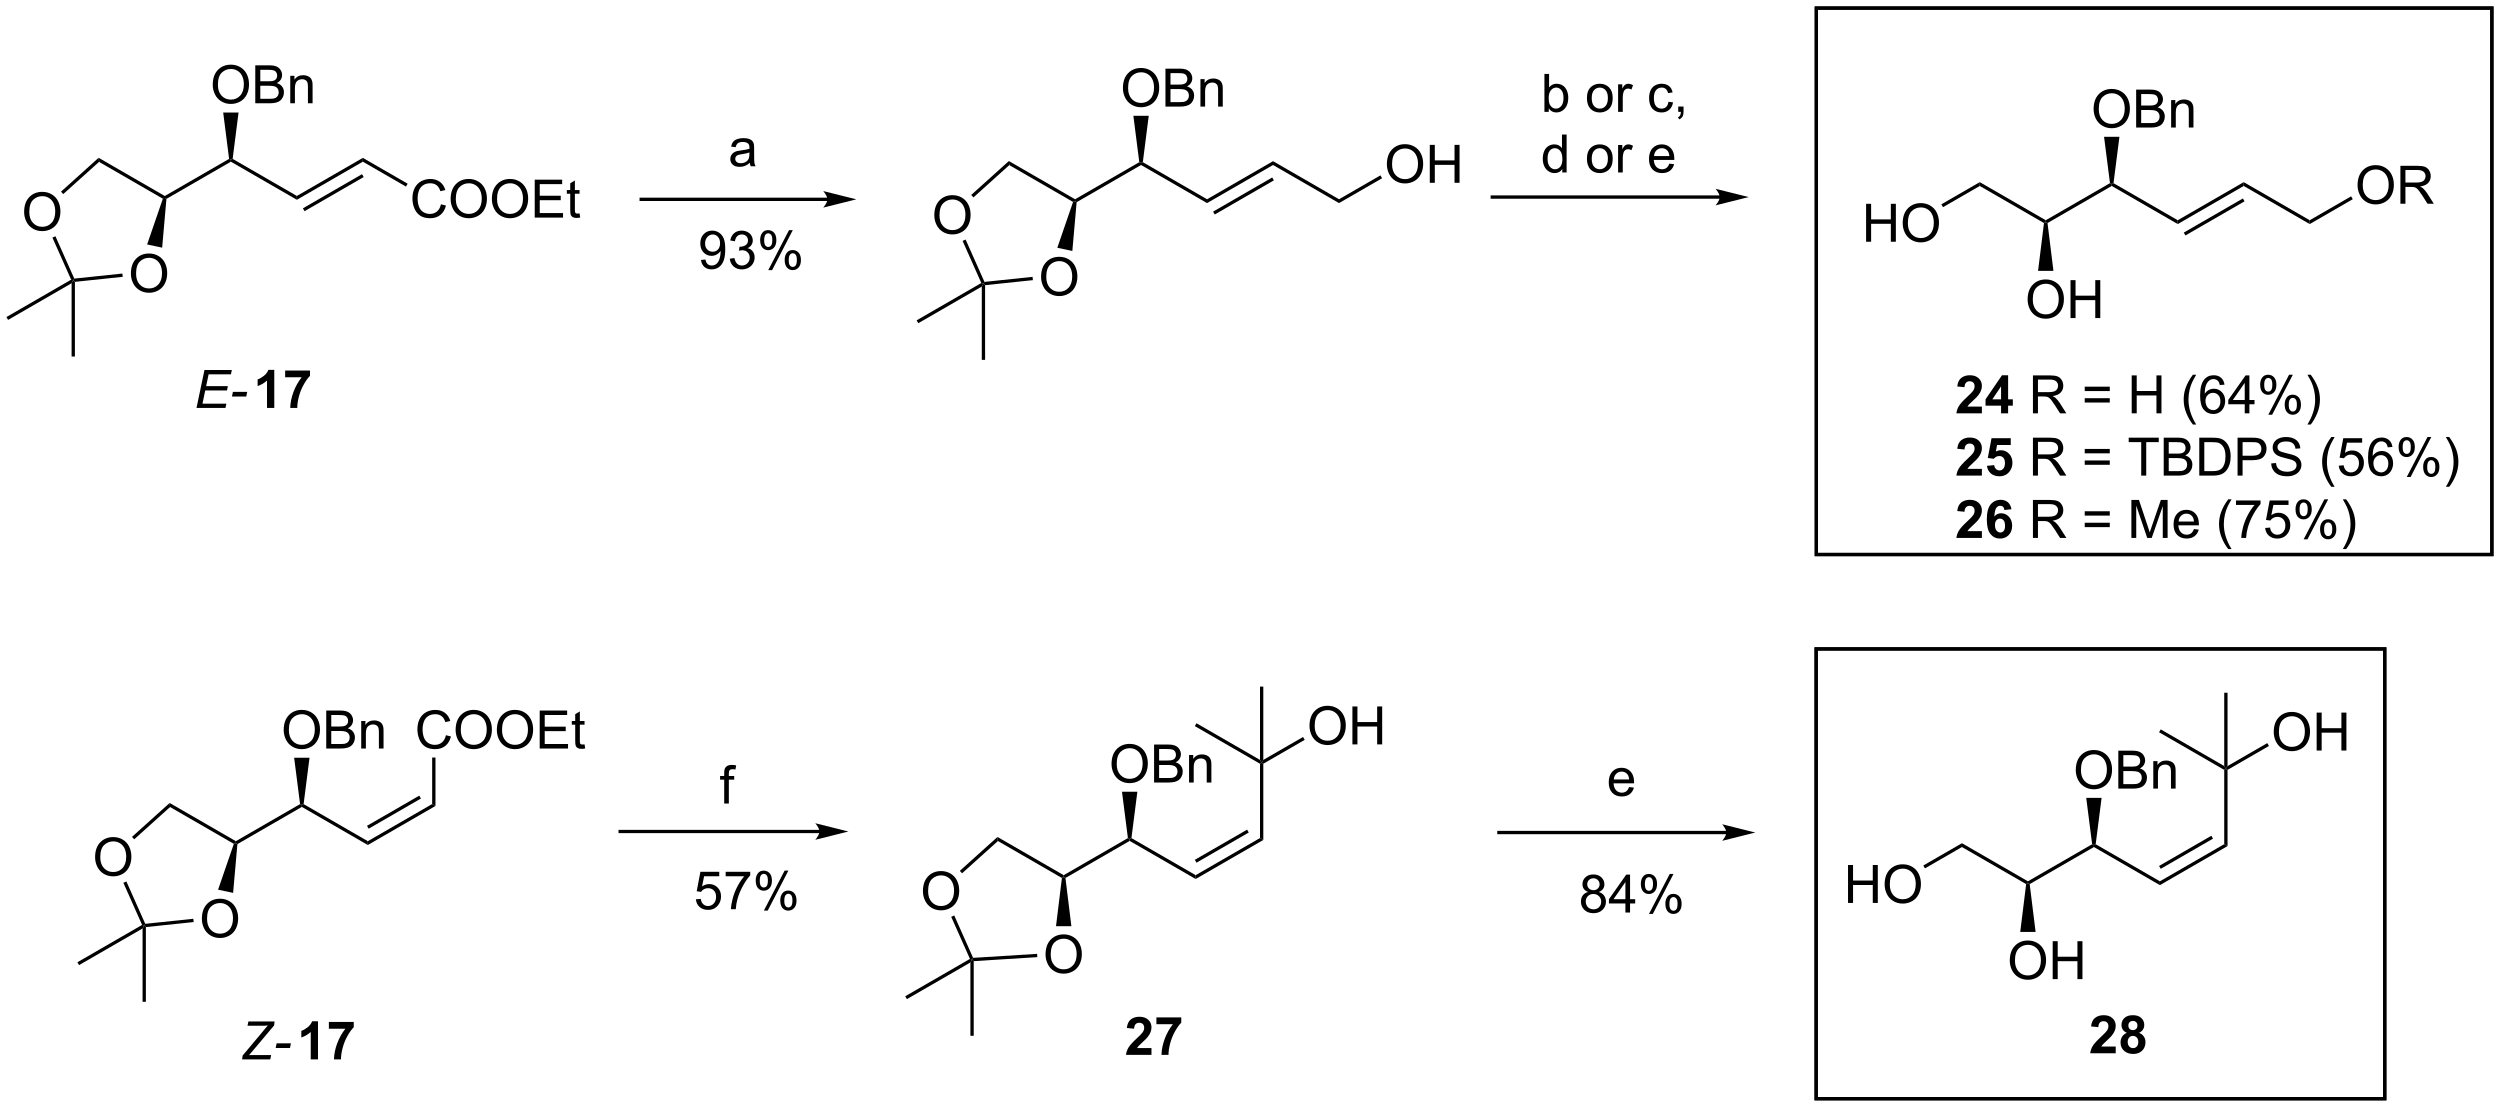 <?xml version="1.0" encoding="UTF-8"?>
<!DOCTYPE svg PUBLIC '-//W3C//DTD SVG 1.0//EN'
          'http://www.w3.org/TR/2001/REC-SVG-20010904/DTD/svg10.dtd'>
<svg stroke-dasharray="none" shape-rendering="auto" xmlns="http://www.w3.org/2000/svg" font-family="'Dialog'" text-rendering="auto" width="1024" fill-opacity="1" color-interpolation="auto" color-rendering="auto" preserveAspectRatio="xMidYMid meet" font-size="12px" viewBox="0 0 1024 454" fill="black" xmlns:xlink="http://www.w3.org/1999/xlink" stroke="black" image-rendering="auto" stroke-miterlimit="10" stroke-linecap="square" stroke-linejoin="miter" font-style="normal" stroke-width="1" height="454" stroke-dashoffset="0" font-weight="normal" stroke-opacity="1"
><!--Generated by the Batik Graphics2D SVG Generator--><defs id="genericDefs"
  /><g
  ><defs id="defs1"
    ><clipPath clipPathUnits="userSpaceOnUse" id="clipPath1"
      ><path d="M0.646 1.16 L388.732 1.16 L388.732 172.978 L0.646 172.978 L0.646 1.16 Z"
      /></clipPath
      ><clipPath clipPathUnits="userSpaceOnUse" id="clipPath2"
      ><path d="M33.977 34.777 L33.977 201.818 L411.273 201.818 L411.273 34.777 Z"
      /></clipPath
    ></defs
    ><g transform="scale(2.639,2.639) translate(-0.646,-1.16) matrix(1.029,0,0,1.029,-34.303,-34.612)"
    ><path d="M58.861 64.352 L58.861 64.64 L58.56 64.755 L48.934 59.198 L48.87 58.583 Z" stroke="none" clip-path="url(#clipPath2)"
    /></g
    ><g transform="matrix(2.714,0,0,2.714,-92.215,-94.387)"
    ><path d="M68.554 58.756 L68.821 58.89 L68.821 59.179 L59.097 64.793 L58.861 64.64 L58.861 64.352 Z" stroke="none" clip-path="url(#clipPath2)"
    /></g
    ><g transform="matrix(2.714,0,0,2.714,-92.215,-94.387)"
    ><path d="M78.78 64.352 L78.78 64.929 L68.821 59.179 L68.821 58.89 L69.088 58.756 Z" stroke="none" clip-path="url(#clipPath2)"
    /></g
    ><g transform="matrix(2.714,0,0,2.714,-92.215,-94.387)"
    ><path d="M88.739 58.602 L88.739 59.179 L78.78 64.929 L78.78 64.352 ZM88.614 61.064 L79.69 66.217 L79.94 66.65 L88.864 61.497 Z" stroke="none" clip-path="url(#clipPath2)"
    /></g
    ><g transform="matrix(2.714,0,0,2.714,-92.215,-94.387)"
    ><path d="M66.084 47.576 Q66.084 46.149 66.849 45.345 Q67.615 44.537 68.826 44.537 Q69.618 44.537 70.253 44.917 Q70.891 45.295 71.224 45.972 Q71.56 46.649 71.56 47.509 Q71.56 48.381 71.209 49.069 Q70.857 49.756 70.211 50.11 Q69.568 50.464 68.821 50.464 Q68.013 50.464 67.376 50.074 Q66.74 49.681 66.412 49.006 Q66.084 48.329 66.084 47.576 ZM66.865 47.587 Q66.865 48.623 67.42 49.22 Q67.977 49.813 68.818 49.813 Q69.672 49.813 70.224 49.212 Q70.779 48.61 70.779 47.506 Q70.779 46.806 70.542 46.285 Q70.305 45.764 69.849 45.477 Q69.396 45.188 68.829 45.188 Q68.024 45.188 67.443 45.743 Q66.865 46.295 66.865 47.587 ZM72.504 50.365 L72.504 44.639 L74.653 44.639 Q75.309 44.639 75.705 44.813 Q76.103 44.985 76.327 45.347 Q76.551 45.709 76.551 46.102 Q76.551 46.47 76.351 46.795 Q76.153 47.118 75.752 47.319 Q76.27 47.47 76.549 47.837 Q76.83 48.204 76.83 48.704 Q76.83 49.108 76.658 49.454 Q76.489 49.798 76.239 49.985 Q75.989 50.173 75.611 50.269 Q75.236 50.365 74.689 50.365 L72.504 50.365 ZM73.262 47.045 L74.502 47.045 Q75.004 47.045 75.223 46.977 Q75.512 46.891 75.658 46.694 Q75.806 46.493 75.806 46.194 Q75.806 45.907 75.668 45.691 Q75.533 45.475 75.278 45.394 Q75.025 45.313 74.408 45.313 L73.262 45.313 L73.262 47.045 ZM73.262 49.688 L74.689 49.688 Q75.056 49.688 75.205 49.662 Q75.465 49.615 75.64 49.506 Q75.817 49.397 75.929 49.188 Q76.043 48.977 76.043 48.704 Q76.043 48.384 75.879 48.149 Q75.715 47.912 75.424 47.816 Q75.135 47.72 74.588 47.72 L73.262 47.72 L73.262 49.688 ZM77.783 50.365 L77.783 46.217 L78.416 46.217 L78.416 46.806 Q78.872 46.123 79.736 46.123 Q80.111 46.123 80.424 46.259 Q80.739 46.391 80.895 46.61 Q81.051 46.829 81.114 47.131 Q81.153 47.326 81.153 47.813 L81.153 50.365 L80.45 50.365 L80.45 47.842 Q80.45 47.412 80.366 47.199 Q80.286 46.985 80.077 46.86 Q79.869 46.733 79.588 46.733 Q79.137 46.733 78.812 47.019 Q78.486 47.303 78.486 48.1 L78.486 50.365 L77.783 50.365 Z" stroke="none" clip-path="url(#clipPath2)"
    /></g
    ><g transform="matrix(2.714,0,0,2.714,-92.215,-94.387)"
    ><path d="M69.088 58.756 L68.821 58.89 L68.554 58.756 L67.661 51.758 L69.981 51.758 Z" stroke="none" clip-path="url(#clipPath2)"
    /></g
    ><g transform="matrix(2.714,0,0,2.714,-92.215,-94.387)"
    ><path d="M53.733 76.075 Q53.733 74.648 54.499 73.843 Q55.265 73.036 56.476 73.036 Q57.267 73.036 57.903 73.416 Q58.541 73.794 58.874 74.471 Q59.21 75.148 59.21 76.007 Q59.21 76.88 58.858 77.567 Q58.507 78.255 57.861 78.609 Q57.218 78.963 56.471 78.963 Q55.663 78.963 55.025 78.572 Q54.39 78.179 54.062 77.505 Q53.733 76.828 53.733 76.075 ZM54.515 76.085 Q54.515 77.122 55.069 77.718 Q55.627 78.312 56.468 78.312 Q57.322 78.312 57.874 77.71 Q58.429 77.109 58.429 76.005 Q58.429 75.304 58.192 74.783 Q57.955 74.263 57.499 73.976 Q57.046 73.687 56.478 73.687 Q55.674 73.687 55.093 74.242 Q54.515 74.794 54.515 76.085 Z" stroke="none" clip-path="url(#clipPath2)"
    /></g
    ><g transform="matrix(2.714,0,0,2.714,-92.215,-94.387)"
    ><path d="M37.619 66.771 Q37.619 65.344 38.385 64.54 Q39.15 63.732 40.361 63.732 Q41.153 63.732 41.788 64.112 Q42.426 64.49 42.76 65.167 Q43.096 65.844 43.096 66.704 Q43.096 67.576 42.744 68.263 Q42.392 68.951 41.747 69.305 Q41.103 69.659 40.356 69.659 Q39.549 69.659 38.911 69.269 Q38.275 68.876 37.947 68.201 Q37.619 67.524 37.619 66.771 ZM38.4 66.782 Q38.4 67.818 38.955 68.415 Q39.512 69.008 40.353 69.008 Q41.208 69.008 41.76 68.407 Q42.314 67.805 42.314 66.701 Q42.314 66.001 42.077 65.48 Q41.84 64.959 41.385 64.672 Q40.931 64.383 40.364 64.383 Q39.559 64.383 38.978 64.938 Q38.4 65.49 38.4 66.782 Z" stroke="none" clip-path="url(#clipPath2)"
    /></g
    ><g transform="matrix(2.714,0,0,2.714,-92.215,-94.387)"
    ><path d="M58.56 64.755 L58.861 64.64 L59.097 64.793 L58.45 72.154 L56.181 71.672 Z" stroke="none" clip-path="url(#clipPath2)"
    /></g
    ><g transform="matrix(2.714,0,0,2.714,-92.215,-94.387)"
    ><path d="M52.445 76.061 L52.497 76.558 L45.283 77.316 L45.033 77.091 L45.188 76.824 Z" stroke="none" clip-path="url(#clipPath2)"
    /></g
    ><g transform="matrix(2.714,0,0,2.714,-92.215,-94.387)"
    ><path d="M45.188 76.824 L45.033 77.091 L44.714 76.987 L41.886 70.636 L42.343 70.433 Z" stroke="none" clip-path="url(#clipPath2)"
    /></g
    ><g transform="matrix(2.714,0,0,2.714,-92.215,-94.387)"
    ><path d="M43.522 64.071 L43.188 63.7 L48.87 58.583 L48.934 59.198 Z" stroke="none" clip-path="url(#clipPath2)"
    /></g
    ><g transform="matrix(2.714,0,0,2.714,-92.215,-94.387)"
    ><path d="M44.783 77.524 L45.033 77.091 L45.283 77.316 L45.283 88.591 L44.783 88.591 Z" stroke="none" clip-path="url(#clipPath2)"
    /></g
    ><g transform="matrix(2.714,0,0,2.714,-92.215,-94.387)"
    ><path d="M44.714 76.987 L45.033 77.091 L44.783 77.524 L35.199 83.058 L34.949 82.625 Z" stroke="none" clip-path="url(#clipPath2)"
    /></g
    ><g transform="matrix(2.714,0,0,2.714,-92.215,-94.387)"
    ><path d="M100.527 65.608 L101.285 65.798 Q101.048 66.733 100.428 67.225 Q99.808 67.714 98.915 67.714 Q97.988 67.714 97.407 67.337 Q96.829 66.959 96.524 66.246 Q96.222 65.529 96.222 64.709 Q96.222 63.813 96.563 63.149 Q96.907 62.483 97.537 62.136 Q98.167 61.79 98.925 61.79 Q99.785 61.79 100.371 62.227 Q100.957 62.665 101.188 63.459 L100.441 63.634 Q100.243 63.009 99.863 62.725 Q99.485 62.438 98.91 62.438 Q98.251 62.438 97.805 62.756 Q97.363 63.071 97.183 63.605 Q97.003 64.139 97.003 64.704 Q97.003 65.436 97.217 65.98 Q97.43 66.524 97.878 66.795 Q98.329 67.063 98.852 67.063 Q99.488 67.063 99.928 66.696 Q100.371 66.329 100.527 65.608 ZM101.989 64.826 Q101.989 63.399 102.755 62.595 Q103.52 61.787 104.731 61.787 Q105.523 61.787 106.158 62.167 Q106.796 62.545 107.13 63.222 Q107.466 63.899 107.466 64.759 Q107.466 65.631 107.114 66.319 Q106.763 67.006 106.117 67.36 Q105.473 67.714 104.726 67.714 Q103.919 67.714 103.281 67.324 Q102.645 66.93 102.317 66.256 Q101.989 65.579 101.989 64.826 ZM102.77 64.837 Q102.77 65.873 103.325 66.47 Q103.882 67.063 104.723 67.063 Q105.578 67.063 106.13 66.462 Q106.684 65.86 106.684 64.756 Q106.684 64.055 106.447 63.535 Q106.21 63.014 105.755 62.727 Q105.302 62.438 104.734 62.438 Q103.929 62.438 103.348 62.993 Q102.77 63.545 102.77 64.837 ZM108.212 64.826 Q108.212 63.399 108.977 62.595 Q109.743 61.787 110.954 61.787 Q111.746 61.787 112.381 62.167 Q113.019 62.545 113.352 63.222 Q113.688 63.899 113.688 64.759 Q113.688 65.631 113.337 66.319 Q112.985 67.006 112.339 67.36 Q111.696 67.714 110.949 67.714 Q110.141 67.714 109.503 67.324 Q108.868 66.93 108.54 66.256 Q108.212 65.579 108.212 64.826 ZM108.993 64.837 Q108.993 65.873 109.548 66.47 Q110.105 67.063 110.946 67.063 Q111.8 67.063 112.352 66.462 Q112.907 65.86 112.907 64.756 Q112.907 64.055 112.67 63.535 Q112.433 63.014 111.977 62.727 Q111.524 62.438 110.957 62.438 Q110.152 62.438 109.571 62.993 Q108.993 63.545 108.993 64.837 ZM114.679 67.615 L114.679 61.889 L118.82 61.889 L118.82 62.563 L115.437 62.563 L115.437 64.319 L118.606 64.319 L118.606 64.99 L115.437 64.99 L115.437 66.938 L118.953 66.938 L118.953 67.615 L114.679 67.615 ZM121.445 66.985 L121.546 67.608 Q121.249 67.67 121.015 67.67 Q120.632 67.67 120.421 67.55 Q120.21 67.428 120.124 67.23 Q120.038 67.032 120.038 66.399 L120.038 64.014 L119.523 64.014 L119.523 63.467 L120.038 63.467 L120.038 62.438 L120.739 62.016 L120.739 63.467 L121.445 63.467 L121.445 64.014 L120.739 64.014 L120.739 66.438 Q120.739 66.74 120.775 66.826 Q120.812 66.912 120.895 66.964 Q120.981 67.014 121.138 67.014 Q121.255 67.014 121.445 66.985 Z" stroke="none" clip-path="url(#clipPath2)"
    /></g
    ><g transform="matrix(2.714,0,0,2.714,-92.215,-94.387)"
    ><path d="M88.739 59.179 L88.739 58.602 L95.5 62.505 L95.25 62.938 Z" stroke="none" clip-path="url(#clipPath2)"
    /></g
    ><g transform="matrix(2.714,0,0,2.714,-92.215,-94.387)"
    ><path d="M69.572 161.73 L69.572 162.018 L69.27 162.133 L59.645 156.576 L59.58 155.961 Z" stroke="none" clip-path="url(#clipPath2)"
    /></g
    ><g transform="matrix(2.714,0,0,2.714,-92.215,-94.387)"
    ><path d="M79.264 156.134 L79.531 156.268 L79.531 156.557 L69.807 162.171 L69.572 162.018 L69.572 161.73 Z" stroke="none" clip-path="url(#clipPath2)"
    /></g
    ><g transform="matrix(2.714,0,0,2.714,-92.215,-94.387)"
    ><path d="M89.49 161.73 L89.49 162.307 L79.531 156.557 L79.531 156.268 L79.798 156.134 Z" stroke="none" clip-path="url(#clipPath2)"
    /></g
    ><g transform="matrix(2.714,0,0,2.714,-92.215,-94.387)"
    ><path d="M99.2 156.124 L99.7 156.413 L89.49 162.307 L89.49 161.73 ZM97.254 154.857 L89.365 159.411 L89.615 159.845 L97.504 155.29 Z" stroke="none" clip-path="url(#clipPath2)"
    /></g
    ><g transform="matrix(2.714,0,0,2.714,-92.215,-94.387)"
    ><path d="M76.794 144.954 Q76.794 143.527 77.56 142.722 Q78.325 141.915 79.536 141.915 Q80.328 141.915 80.963 142.295 Q81.601 142.673 81.935 143.35 Q82.271 144.027 82.271 144.886 Q82.271 145.759 81.919 146.446 Q81.567 147.134 80.922 147.488 Q80.278 147.842 79.531 147.842 Q78.724 147.842 78.086 147.452 Q77.45 147.058 77.122 146.384 Q76.794 145.707 76.794 144.954 ZM77.575 144.965 Q77.575 146.001 78.13 146.597 Q78.687 147.191 79.528 147.191 Q80.383 147.191 80.935 146.59 Q81.489 145.988 81.489 144.884 Q81.489 144.183 81.252 143.662 Q81.015 143.142 80.56 142.855 Q80.106 142.566 79.539 142.566 Q78.734 142.566 78.153 143.121 Q77.575 143.673 77.575 144.965 ZM83.215 147.743 L83.215 142.017 L85.363 142.017 Q86.019 142.017 86.415 142.191 Q86.814 142.363 87.037 142.725 Q87.261 143.087 87.261 143.48 Q87.261 143.847 87.061 144.173 Q86.863 144.496 86.462 144.696 Q86.98 144.847 87.259 145.215 Q87.54 145.582 87.54 146.082 Q87.54 146.485 87.368 146.832 Q87.199 147.175 86.949 147.363 Q86.699 147.55 86.321 147.647 Q85.946 147.743 85.4 147.743 L83.215 147.743 ZM83.972 144.423 L85.212 144.423 Q85.715 144.423 85.933 144.355 Q86.222 144.269 86.368 144.071 Q86.517 143.871 86.517 143.571 Q86.517 143.285 86.379 143.069 Q86.243 142.853 85.988 142.772 Q85.735 142.691 85.118 142.691 L83.972 142.691 L83.972 144.423 ZM83.972 147.066 L85.4 147.066 Q85.767 147.066 85.915 147.04 Q86.175 146.993 86.35 146.884 Q86.527 146.774 86.639 146.566 Q86.754 146.355 86.754 146.082 Q86.754 145.761 86.59 145.527 Q86.425 145.29 86.134 145.194 Q85.845 145.097 85.298 145.097 L83.972 145.097 L83.972 147.066 ZM88.493 147.743 L88.493 143.595 L89.126 143.595 L89.126 144.183 Q89.582 143.501 90.446 143.501 Q90.821 143.501 91.134 143.636 Q91.449 143.769 91.605 143.988 Q91.761 144.207 91.824 144.509 Q91.863 144.704 91.863 145.191 L91.863 147.743 L91.16 147.743 L91.16 145.22 Q91.16 144.79 91.077 144.577 Q90.996 144.363 90.787 144.238 Q90.579 144.11 90.298 144.11 Q89.847 144.11 89.522 144.397 Q89.196 144.681 89.196 145.478 L89.196 147.743 L88.493 147.743 Z" stroke="none" clip-path="url(#clipPath2)"
    /></g
    ><g transform="matrix(2.714,0,0,2.714,-92.215,-94.387)"
    ><path d="M79.798 156.134 L79.531 156.268 L79.264 156.134 L78.371 149.136 L80.691 149.136 Z" stroke="none" clip-path="url(#clipPath2)"
    /></g
    ><g transform="matrix(2.714,0,0,2.714,-92.215,-94.387)"
    ><path d="M64.444 173.453 Q64.444 172.026 65.209 171.221 Q65.975 170.414 67.186 170.414 Q67.978 170.414 68.613 170.794 Q69.251 171.172 69.584 171.849 Q69.92 172.526 69.92 173.385 Q69.92 174.257 69.569 174.945 Q69.217 175.632 68.571 175.987 Q67.928 176.341 67.181 176.341 Q66.373 176.341 65.735 175.95 Q65.1 175.557 64.772 174.882 Q64.444 174.205 64.444 173.453 ZM65.225 173.463 Q65.225 174.5 65.78 175.096 Q66.337 175.69 67.178 175.69 Q68.032 175.69 68.584 175.088 Q69.139 174.487 69.139 173.382 Q69.139 172.682 68.902 172.161 Q68.665 171.64 68.209 171.354 Q67.756 171.065 67.189 171.065 Q66.384 171.065 65.803 171.619 Q65.225 172.172 65.225 173.463 Z" stroke="none" clip-path="url(#clipPath2)"
    /></g
    ><g transform="matrix(2.714,0,0,2.714,-92.215,-94.387)"
    ><path d="M48.329 164.149 Q48.329 162.722 49.095 161.917 Q49.861 161.11 51.071 161.11 Q51.863 161.11 52.498 161.49 Q53.136 161.868 53.47 162.545 Q53.806 163.222 53.806 164.081 Q53.806 164.954 53.454 165.641 Q53.103 166.329 52.457 166.683 Q51.814 167.037 51.066 167.037 Q50.259 167.037 49.621 166.647 Q48.986 166.253 48.657 165.579 Q48.329 164.902 48.329 164.149 ZM49.111 164.16 Q49.111 165.196 49.665 165.792 Q50.222 166.386 51.064 166.386 Q51.918 166.386 52.47 165.785 Q53.025 165.183 53.025 164.079 Q53.025 163.378 52.788 162.857 Q52.551 162.337 52.095 162.05 Q51.642 161.761 51.074 161.761 Q50.269 161.761 49.689 162.316 Q49.111 162.868 49.111 164.16 Z" stroke="none" clip-path="url(#clipPath2)"
    /></g
    ><g transform="matrix(2.714,0,0,2.714,-92.215,-94.387)"
    ><path d="M69.27 162.133 L69.572 162.018 L69.807 162.171 L69.16 169.532 L66.891 169.05 Z" stroke="none" clip-path="url(#clipPath2)"
    /></g
    ><g transform="matrix(2.714,0,0,2.714,-92.215,-94.387)"
    ><path d="M63.155 173.439 L63.207 173.936 L55.994 174.694 L55.744 174.469 L55.898 174.201 Z" stroke="none" clip-path="url(#clipPath2)"
    /></g
    ><g transform="matrix(2.714,0,0,2.714,-92.215,-94.387)"
    ><path d="M55.898 174.201 L55.744 174.469 L55.424 174.365 L52.596 168.014 L53.053 167.81 Z" stroke="none" clip-path="url(#clipPath2)"
    /></g
    ><g transform="matrix(2.714,0,0,2.714,-92.215,-94.387)"
    ><path d="M54.232 161.449 L53.898 161.077 L59.58 155.961 L59.645 156.576 Z" stroke="none" clip-path="url(#clipPath2)"
    /></g
    ><g transform="matrix(2.714,0,0,2.714,-92.215,-94.387)"
    ><path d="M55.494 174.902 L55.744 174.469 L55.994 174.694 L55.994 185.969 L55.494 185.969 Z" stroke="none" clip-path="url(#clipPath2)"
    /></g
    ><g transform="matrix(2.714,0,0,2.714,-92.215,-94.387)"
    ><path d="M55.424 174.365 L55.744 174.469 L55.494 174.902 L45.909 180.435 L45.659 180.002 Z" stroke="none" clip-path="url(#clipPath2)"
    /></g
    ><g transform="matrix(2.714,0,0,2.714,-92.215,-94.387)"
    ><path d="M101.278 145.735 L102.035 145.925 Q101.799 146.86 101.179 147.353 Q100.559 147.842 99.666 147.842 Q98.739 147.842 98.158 147.465 Q97.58 147.087 97.275 146.373 Q96.973 145.657 96.973 144.837 Q96.973 143.941 97.314 143.277 Q97.658 142.61 98.288 142.264 Q98.918 141.918 99.676 141.918 Q100.535 141.918 101.121 142.355 Q101.707 142.793 101.939 143.587 L101.192 143.761 Q100.994 143.136 100.614 142.853 Q100.236 142.566 99.66 142.566 Q99.002 142.566 98.556 142.884 Q98.114 143.199 97.934 143.733 Q97.754 144.267 97.754 144.832 Q97.754 145.564 97.968 146.108 Q98.181 146.652 98.629 146.923 Q99.08 147.191 99.603 147.191 Q100.239 147.191 100.679 146.824 Q101.121 146.457 101.278 145.735 ZM102.74 144.954 Q102.74 143.527 103.506 142.722 Q104.271 141.915 105.482 141.915 Q106.274 141.915 106.909 142.295 Q107.547 142.673 107.881 143.35 Q108.216 144.027 108.216 144.886 Q108.216 145.759 107.865 146.446 Q107.513 147.134 106.868 147.488 Q106.224 147.842 105.477 147.842 Q104.67 147.842 104.032 147.452 Q103.396 147.058 103.068 146.384 Q102.74 145.707 102.74 144.954 ZM103.521 144.965 Q103.521 146.001 104.076 146.597 Q104.633 147.191 105.474 147.191 Q106.329 147.191 106.881 146.59 Q107.435 145.988 107.435 144.884 Q107.435 144.183 107.198 143.662 Q106.961 143.142 106.506 142.855 Q106.052 142.566 105.485 142.566 Q104.68 142.566 104.099 143.121 Q103.521 143.673 103.521 144.965 ZM108.963 144.954 Q108.963 143.527 109.728 142.722 Q110.494 141.915 111.705 141.915 Q112.496 141.915 113.132 142.295 Q113.77 142.673 114.103 143.35 Q114.439 144.027 114.439 144.886 Q114.439 145.759 114.088 146.446 Q113.736 147.134 113.09 147.488 Q112.447 147.842 111.7 147.842 Q110.892 147.842 110.254 147.452 Q109.619 147.058 109.291 146.384 Q108.963 145.707 108.963 144.954 ZM109.744 144.965 Q109.744 146.001 110.299 146.597 Q110.856 147.191 111.697 147.191 Q112.551 147.191 113.103 146.59 Q113.658 145.988 113.658 144.884 Q113.658 144.183 113.421 143.662 Q113.184 143.142 112.728 142.855 Q112.275 142.566 111.707 142.566 Q110.903 142.566 110.322 143.121 Q109.744 143.673 109.744 144.965 ZM115.43 147.743 L115.43 142.017 L119.571 142.017 L119.571 142.691 L116.188 142.691 L116.188 144.446 L119.357 144.446 L119.357 145.118 L116.188 145.118 L116.188 147.066 L119.704 147.066 L119.704 147.743 L115.43 147.743 ZM122.196 147.113 L122.297 147.735 Q122 147.798 121.766 147.798 Q121.383 147.798 121.172 147.678 Q120.961 147.556 120.875 147.358 Q120.789 147.16 120.789 146.527 L120.789 144.142 L120.274 144.142 L120.274 143.595 L120.789 143.595 L120.789 142.566 L121.49 142.144 L121.49 143.595 L122.196 143.595 L122.196 144.142 L121.49 144.142 L121.49 146.566 Q121.49 146.868 121.526 146.954 Q121.563 147.04 121.646 147.092 Q121.732 147.142 121.888 147.142 Q122.006 147.142 122.196 147.113 Z" stroke="none" clip-path="url(#clipPath2)"
    /></g
    ><g transform="matrix(2.714,0,0,2.714,-92.215,-94.387)"
    ><path d="M99.7 156.413 L99.2 156.124 L99.2 149.11 L99.7 149.11 Z" stroke="none" clip-path="url(#clipPath2)"
    /></g
    ><g transform="matrix(2.714,0,0,2.714,-92.215,-94.387)"
    ><path d="M342.725 68.016 L342.725 68.305 L342.458 68.44 L332.766 62.843 L332.766 62.266 Z" stroke="none" clip-path="url(#clipPath2)"
    /></g
    ><g transform="matrix(2.714,0,0,2.714,-92.215,-94.387)"
    ><path d="M352.417 62.42 L352.684 62.555 L352.684 62.843 L342.992 68.44 L342.725 68.305 L342.725 68.016 Z" stroke="none" clip-path="url(#clipPath2)"
    /></g
    ><g transform="matrix(2.714,0,0,2.714,-92.215,-94.387)"
    ><path d="M362.644 68.016 L362.644 68.594 L352.684 62.843 L352.684 62.555 L352.952 62.42 Z" stroke="none" clip-path="url(#clipPath2)"
    /></g
    ><g transform="matrix(2.714,0,0,2.714,-92.215,-94.387)"
    ><path d="M372.603 62.266 L372.603 62.843 L362.644 68.594 L362.644 68.016 ZM372.478 64.729 L363.554 69.881 L363.804 70.314 L372.728 65.162 Z" stroke="none" clip-path="url(#clipPath2)"
    /></g
    ><g transform="matrix(2.714,0,0,2.714,-92.215,-94.387)"
    ><path d="M349.947 51.241 Q349.947 49.814 350.713 49.009 Q351.479 48.202 352.69 48.202 Q353.481 48.202 354.117 48.582 Q354.755 48.96 355.088 49.637 Q355.424 50.314 355.424 51.173 Q355.424 52.045 355.072 52.733 Q354.721 53.42 354.075 53.775 Q353.432 54.129 352.684 54.129 Q351.877 54.129 351.239 53.738 Q350.604 53.345 350.276 52.67 Q349.947 51.993 349.947 51.241 ZM350.729 51.251 Q350.729 52.288 351.283 52.884 Q351.841 53.478 352.682 53.478 Q353.536 53.478 354.088 52.876 Q354.643 52.275 354.643 51.17 Q354.643 50.47 354.406 49.949 Q354.169 49.428 353.713 49.142 Q353.26 48.853 352.692 48.853 Q351.887 48.853 351.307 49.407 Q350.729 49.96 350.729 51.251 ZM356.368 54.03 L356.368 48.303 L358.516 48.303 Q359.173 48.303 359.568 48.478 Q359.967 48.65 360.191 49.012 Q360.415 49.374 360.415 49.767 Q360.415 50.134 360.214 50.46 Q360.016 50.782 359.615 50.983 Q360.134 51.134 360.412 51.501 Q360.693 51.868 360.693 52.368 Q360.693 52.772 360.522 53.118 Q360.352 53.462 360.102 53.65 Q359.852 53.837 359.475 53.934 Q359.1 54.03 358.553 54.03 L356.368 54.03 ZM357.126 50.71 L358.365 50.71 Q358.868 50.71 359.087 50.642 Q359.376 50.556 359.522 50.358 Q359.67 50.157 359.67 49.858 Q359.67 49.572 359.532 49.355 Q359.397 49.139 359.141 49.059 Q358.889 48.978 358.272 48.978 L357.126 48.978 L357.126 50.71 ZM357.126 53.353 L358.553 53.353 Q358.92 53.353 359.068 53.327 Q359.329 53.28 359.503 53.17 Q359.68 53.061 359.792 52.853 Q359.907 52.642 359.907 52.368 Q359.907 52.048 359.743 51.814 Q359.579 51.577 359.287 51.48 Q358.998 51.384 358.451 51.384 L357.126 51.384 L357.126 53.353 ZM361.647 54.03 L361.647 49.882 L362.279 49.882 L362.279 50.47 Q362.735 49.788 363.6 49.788 Q363.975 49.788 364.287 49.923 Q364.602 50.056 364.759 50.275 Q364.915 50.493 364.977 50.795 Q365.016 50.991 365.016 51.478 L365.016 54.03 L364.313 54.03 L364.313 51.507 Q364.313 51.077 364.23 50.863 Q364.149 50.65 363.941 50.525 Q363.733 50.397 363.451 50.397 Q363.001 50.397 362.675 50.684 Q362.35 50.967 362.35 51.764 L362.35 54.03 L361.647 54.03 Z" stroke="none" clip-path="url(#clipPath2)"
    /></g
    ><g transform="matrix(2.714,0,0,2.714,-92.215,-94.387)"
    ><path d="M352.952 62.42 L352.684 62.555 L352.417 62.42 L351.524 55.422 L353.844 55.422 Z" stroke="none" clip-path="url(#clipPath2)"
    /></g
    ><g transform="matrix(2.714,0,0,2.714,-92.215,-94.387)"
    ><path d="M372.603 62.843 L372.603 62.266 L382.562 68.016 L382.562 68.594 Z" stroke="none" clip-path="url(#clipPath2)"
    /></g
    ><g transform="matrix(2.714,0,0,2.714,-92.215,-94.387)"
    ><path d="M340.034 167.785 L340.034 168.074 L339.767 168.208 L330.074 162.613 L330.074 162.035 Z" stroke="none" clip-path="url(#clipPath2)"
    /></g
    ><g transform="matrix(2.714,0,0,2.714,-92.215,-94.387)"
    ><path d="M349.726 162.189 L349.993 162.324 L349.993 162.613 L340.3 168.208 L340.034 168.074 L340.034 167.785 Z" stroke="none" clip-path="url(#clipPath2)"
    /></g
    ><g transform="matrix(2.714,0,0,2.714,-92.215,-94.387)"
    ><path d="M359.952 167.785 L359.952 168.363 L349.993 162.613 L349.993 162.324 L350.26 162.189 Z" stroke="none" clip-path="url(#clipPath2)"
    /></g
    ><g transform="matrix(2.714,0,0,2.714,-92.215,-94.387)"
    ><path d="M369.661 162.179 L370.161 162.468 L359.952 168.363 L359.952 167.785 ZM367.716 160.912 L359.827 165.467 L360.077 165.9 L367.966 161.345 Z" stroke="none" clip-path="url(#clipPath2)"
    /></g
    ><g transform="matrix(2.714,0,0,2.714,-92.215,-94.387)"
    ><path d="M347.256 151.01 Q347.256 149.583 348.022 148.778 Q348.787 147.971 349.998 147.971 Q350.79 147.971 351.425 148.351 Q352.063 148.728 352.397 149.406 Q352.732 150.083 352.732 150.942 Q352.732 151.814 352.381 152.502 Q352.029 153.189 351.383 153.544 Q350.74 153.898 349.993 153.898 Q349.185 153.898 348.548 153.507 Q347.912 153.114 347.584 152.439 Q347.256 151.762 347.256 151.01 ZM348.037 151.02 Q348.037 152.057 348.592 152.653 Q349.149 153.247 349.99 153.247 Q350.844 153.247 351.397 152.645 Q351.951 152.044 351.951 150.939 Q351.951 150.239 351.714 149.718 Q351.477 149.197 351.022 148.911 Q350.568 148.622 350.001 148.622 Q349.196 148.622 348.615 149.176 Q348.037 149.728 348.037 151.02 ZM353.676 153.799 L353.676 148.072 L355.825 148.072 Q356.481 148.072 356.877 148.247 Q357.275 148.419 357.499 148.781 Q357.723 149.143 357.723 149.536 Q357.723 149.903 357.523 150.228 Q357.325 150.551 356.924 150.752 Q357.442 150.903 357.721 151.27 Q358.002 151.637 358.002 152.137 Q358.002 152.541 357.83 152.887 Q357.661 153.231 357.411 153.419 Q357.161 153.606 356.783 153.702 Q356.408 153.799 355.861 153.799 L353.676 153.799 ZM354.434 150.478 L355.674 150.478 Q356.176 150.478 356.395 150.411 Q356.684 150.325 356.83 150.127 Q356.978 149.926 356.978 149.627 Q356.978 149.34 356.841 149.124 Q356.705 148.908 356.45 148.827 Q356.197 148.747 355.58 148.747 L354.434 148.747 L354.434 150.478 ZM354.434 153.122 L355.861 153.122 Q356.228 153.122 356.377 153.096 Q356.637 153.049 356.812 152.939 Q356.989 152.83 357.101 152.622 Q357.216 152.411 357.216 152.137 Q357.216 151.817 357.051 151.583 Q356.887 151.346 356.596 151.249 Q356.307 151.153 355.76 151.153 L354.434 151.153 L354.434 153.122 ZM358.955 153.799 L358.955 149.65 L359.588 149.65 L359.588 150.239 Q360.044 149.557 360.908 149.557 Q361.283 149.557 361.596 149.692 Q361.911 149.825 362.067 150.044 Q362.223 150.262 362.286 150.564 Q362.325 150.76 362.325 151.247 L362.325 153.799 L361.622 153.799 L361.622 151.275 Q361.622 150.846 361.538 150.632 Q361.458 150.419 361.249 150.294 Q361.041 150.166 360.76 150.166 Q360.309 150.166 359.984 150.452 Q359.658 150.736 359.658 151.533 L359.658 153.799 L358.955 153.799 Z" stroke="none" clip-path="url(#clipPath2)"
    /></g
    ><g transform="matrix(2.714,0,0,2.714,-92.215,-94.387)"
    ><path d="M350.26 162.189 L349.993 162.324 L349.726 162.189 L348.833 155.191 L351.153 155.191 Z" stroke="none" clip-path="url(#clipPath2)"
    /></g
    ><g transform="matrix(2.714,0,0,2.714,-92.215,-94.387)"
    ><path d="M370.161 162.468 L369.661 162.179 L369.661 150.968 L369.911 150.824 L370.161 150.968 Z" stroke="none" clip-path="url(#clipPath2)"
    /></g
    ><g transform="matrix(2.714,0,0,2.714,-92.215,-94.387)"
    ><path d="M339.988 79.991 Q339.988 78.564 340.754 77.759 Q341.519 76.952 342.73 76.952 Q343.522 76.952 344.157 77.332 Q344.795 77.71 345.129 78.387 Q345.465 79.064 345.465 79.923 Q345.465 80.796 345.113 81.483 Q344.762 82.171 344.116 82.525 Q343.472 82.879 342.725 82.879 Q341.918 82.879 341.28 82.488 Q340.644 82.095 340.316 81.421 Q339.988 80.743 339.988 79.991 ZM340.769 80.001 Q340.769 81.038 341.324 81.634 Q341.881 82.228 342.722 82.228 Q343.577 82.228 344.129 81.626 Q344.683 81.025 344.683 79.921 Q344.683 79.22 344.446 78.699 Q344.209 78.178 343.754 77.892 Q343.3 77.603 342.733 77.603 Q341.928 77.603 341.347 78.157 Q340.769 78.71 340.769 80.001 ZM346.463 82.78 L346.463 77.053 L347.221 77.053 L347.221 79.405 L350.198 79.405 L350.198 77.053 L350.955 77.053 L350.955 82.78 L350.198 82.78 L350.198 80.079 L347.221 80.079 L347.221 82.78 L346.463 82.78 Z" stroke="none" clip-path="url(#clipPath2)"
    /></g
    ><g transform="matrix(2.714,0,0,2.714,-92.215,-94.387)"
    ><path d="M342.458 68.44 L342.725 68.305 L342.992 68.44 L343.885 75.655 L341.565 75.655 Z" stroke="none" clip-path="url(#clipPath2)"
    /></g
    ><g transform="matrix(2.714,0,0,2.714,-92.215,-94.387)"
    ><path d="M337.296 179.76 Q337.296 178.333 338.062 177.528 Q338.828 176.721 340.039 176.721 Q340.83 176.721 341.466 177.101 Q342.104 177.478 342.437 178.156 Q342.773 178.833 342.773 179.692 Q342.773 180.564 342.421 181.252 Q342.07 181.939 341.424 182.294 Q340.781 182.648 340.034 182.648 Q339.226 182.648 338.588 182.257 Q337.953 181.864 337.625 181.189 Q337.296 180.512 337.296 179.76 ZM338.078 179.77 Q338.078 180.807 338.632 181.403 Q339.19 181.997 340.031 181.997 Q340.885 181.997 341.437 181.395 Q341.992 180.794 341.992 179.689 Q341.992 178.989 341.755 178.468 Q341.518 177.947 341.062 177.661 Q340.609 177.372 340.041 177.372 Q339.237 177.372 338.656 177.926 Q338.078 178.478 338.078 179.77 ZM343.772 182.549 L343.772 176.822 L344.53 176.822 L344.53 179.174 L347.506 179.174 L347.506 176.822 L348.264 176.822 L348.264 182.549 L347.506 182.549 L347.506 179.848 L344.53 179.848 L344.53 182.549 L343.772 182.549 Z" stroke="none" clip-path="url(#clipPath2)"
    /></g
    ><g transform="matrix(2.714,0,0,2.714,-92.215,-94.387)"
    ><path d="M339.767 168.208 L340.034 168.074 L340.3 168.208 L341.193 175.424 L338.873 175.424 Z" stroke="none" clip-path="url(#clipPath2)"
    /></g
    ><g transform="matrix(2.714,0,0,2.714,-92.215,-94.387)"
    ><path d="M267.718 51.658 L267.064 51.658 L267.064 45.931 L267.767 45.931 L267.767 47.973 Q268.212 47.416 268.905 47.416 Q269.288 47.416 269.629 47.569 Q269.97 47.723 270.192 48.004 Q270.413 48.283 270.538 48.678 Q270.663 49.072 270.663 49.52 Q270.663 50.587 270.134 51.171 Q269.608 51.751 268.869 51.751 Q268.134 51.751 267.718 51.137 L267.718 51.658 ZM267.71 49.551 Q267.71 50.298 267.913 50.629 Q268.244 51.173 268.811 51.173 Q269.272 51.173 269.608 50.772 Q269.944 50.371 269.944 49.58 Q269.944 48.767 269.621 48.382 Q269.298 47.994 268.843 47.994 Q268.382 47.994 268.046 48.395 Q267.71 48.793 267.71 49.551 ZM273.478 49.582 Q273.478 48.431 274.119 47.876 Q274.655 47.416 275.423 47.416 Q276.28 47.416 276.822 47.975 Q277.366 48.535 277.366 49.525 Q277.366 50.324 277.124 50.785 Q276.884 51.244 276.426 51.499 Q275.968 51.751 275.423 51.751 Q274.554 51.751 274.015 51.194 Q273.478 50.634 273.478 49.582 ZM274.202 49.582 Q274.202 50.379 274.548 50.778 Q274.897 51.173 275.423 51.173 Q275.947 51.173 276.293 50.775 Q276.642 50.376 276.642 49.559 Q276.642 48.791 276.293 48.395 Q275.944 47.996 275.423 47.996 Q274.897 47.996 274.548 48.392 Q274.202 48.785 274.202 49.582 ZM278.183 51.658 L278.183 47.509 L278.815 47.509 L278.815 48.137 Q279.058 47.697 279.261 47.556 Q279.466 47.416 279.714 47.416 Q280.068 47.416 280.435 47.642 L280.193 48.293 Q279.935 48.142 279.677 48.142 Q279.448 48.142 279.263 48.28 Q279.081 48.418 279.003 48.666 Q278.886 49.041 278.886 49.486 L278.886 51.658 L278.183 51.658 ZM285.783 50.137 L286.476 50.228 Q286.361 50.942 285.895 51.348 Q285.429 51.751 284.749 51.751 Q283.897 51.751 283.379 51.194 Q282.861 50.637 282.861 49.598 Q282.861 48.926 283.082 48.423 Q283.306 47.918 283.762 47.668 Q284.218 47.416 284.752 47.416 Q285.429 47.416 285.858 47.757 Q286.288 48.098 286.408 48.728 L285.726 48.832 Q285.627 48.416 285.379 48.205 Q285.132 47.994 284.78 47.994 Q284.249 47.994 283.916 48.374 Q283.585 48.754 283.585 49.58 Q283.585 50.416 283.905 50.796 Q284.226 51.173 284.741 51.173 Q285.155 51.173 285.431 50.921 Q285.71 50.666 285.783 50.137 ZM287.259 51.658 L287.259 50.856 L288.061 50.856 L288.061 51.658 Q288.061 52.1 287.905 52.371 Q287.749 52.642 287.408 52.791 L287.212 52.491 Q287.436 52.392 287.541 52.202 Q287.647 52.014 287.658 51.658 L287.259 51.658 Z" stroke="none" clip-path="url(#clipPath2)"
    /></g
    ><g transform="matrix(2.714,0,0,2.714,-92.215,-94.387)"
    ><path d="M269.759 60.808 L269.759 60.284 Q269.366 60.901 268.601 60.901 Q268.103 60.901 267.686 60.628 Q267.272 60.355 267.043 59.865 Q266.814 59.373 266.814 58.737 Q266.814 58.115 267.02 57.61 Q267.228 57.105 267.642 56.836 Q268.056 56.566 268.569 56.566 Q268.944 56.566 269.236 56.724 Q269.53 56.881 269.712 57.136 L269.712 55.081 L270.413 55.081 L270.413 60.808 L269.759 60.808 ZM267.538 58.737 Q267.538 59.534 267.874 59.93 Q268.21 60.323 268.666 60.323 Q269.127 60.323 269.449 59.946 Q269.772 59.568 269.772 58.795 Q269.772 57.943 269.444 57.545 Q269.116 57.146 268.634 57.146 Q268.166 57.146 267.851 57.529 Q267.538 57.912 267.538 58.737 ZM273.478 58.732 Q273.478 57.581 274.119 57.026 Q274.655 56.566 275.423 56.566 Q276.28 56.566 276.822 57.125 Q277.366 57.685 277.366 58.675 Q277.366 59.474 277.124 59.935 Q276.884 60.394 276.426 60.649 Q275.968 60.901 275.423 60.901 Q274.554 60.901 274.015 60.344 Q273.478 59.784 273.478 58.732 ZM274.202 58.732 Q274.202 59.529 274.548 59.928 Q274.897 60.323 275.423 60.323 Q275.947 60.323 276.293 59.925 Q276.642 59.526 276.642 58.709 Q276.642 57.941 276.293 57.545 Q275.944 57.146 275.423 57.146 Q274.897 57.146 274.548 57.542 Q274.202 57.935 274.202 58.732 ZM278.183 60.808 L278.183 56.659 L278.815 56.659 L278.815 57.287 Q279.058 56.847 279.261 56.706 Q279.466 56.566 279.714 56.566 Q280.068 56.566 280.435 56.792 L280.193 57.443 Q279.935 57.292 279.677 57.292 Q279.448 57.292 279.263 57.43 Q279.081 57.568 279.003 57.816 Q278.886 58.191 278.886 58.636 L278.886 60.808 L278.183 60.808 ZM285.916 59.472 L286.642 59.56 Q286.47 60.198 286.004 60.55 Q285.541 60.901 284.819 60.901 Q283.908 60.901 283.374 60.342 Q282.843 59.779 282.843 58.769 Q282.843 57.722 283.382 57.144 Q283.921 56.566 284.78 56.566 Q285.611 56.566 286.137 57.133 Q286.666 57.698 286.666 58.724 Q286.666 58.787 286.663 58.912 L283.569 58.912 Q283.608 59.597 283.955 59.961 Q284.304 60.323 284.822 60.323 Q285.21 60.323 285.483 60.12 Q285.757 59.917 285.916 59.472 ZM283.608 58.334 L285.923 58.334 Q285.877 57.81 285.658 57.55 Q285.322 57.144 284.788 57.144 Q284.304 57.144 283.973 57.469 Q283.642 57.792 283.608 58.334 Z" stroke="none" clip-path="url(#clipPath2)"
    /></g
    ><g transform="matrix(2.714,0,0,2.714,-92.215,-94.387)"
    ><path d="M389.784 62.741 Q389.784 61.314 390.55 60.509 Q391.316 59.702 392.527 59.702 Q393.318 59.702 393.954 60.082 Q394.592 60.46 394.925 61.137 Q395.261 61.814 395.261 62.673 Q395.261 63.545 394.909 64.233 Q394.558 64.921 393.912 65.275 Q393.269 65.629 392.522 65.629 Q391.714 65.629 391.076 65.238 Q390.441 64.845 390.113 64.171 Q389.784 63.493 389.784 62.741 ZM390.566 62.751 Q390.566 63.788 391.12 64.384 Q391.678 64.978 392.519 64.978 Q393.373 64.978 393.925 64.376 Q394.48 63.775 394.48 62.67 Q394.48 61.97 394.243 61.449 Q394.006 60.928 393.55 60.642 Q393.097 60.353 392.529 60.353 Q391.725 60.353 391.144 60.907 Q390.566 61.46 390.566 62.751 ZM396.249 65.53 L396.249 59.803 L398.788 59.803 Q399.554 59.803 399.952 59.957 Q400.351 60.111 400.588 60.501 Q400.827 60.892 400.827 61.366 Q400.827 61.975 400.432 62.395 Q400.038 62.811 399.213 62.923 Q399.515 63.069 399.671 63.21 Q400.002 63.514 400.299 63.97 L401.296 65.53 L400.343 65.53 L399.585 64.337 Q399.252 63.822 399.036 63.548 Q398.822 63.275 398.653 63.165 Q398.484 63.056 398.307 63.014 Q398.179 62.986 397.885 62.986 L397.007 62.986 L397.007 65.53 L396.249 65.53 ZM397.007 62.329 L398.635 62.329 Q399.156 62.329 399.447 62.223 Q399.742 62.116 399.893 61.879 Q400.046 61.642 400.046 61.366 Q400.046 60.96 399.749 60.699 Q399.455 60.436 398.82 60.436 L397.007 60.436 L397.007 62.329 Z" stroke="none" clip-path="url(#clipPath2)"
    /></g
    ><g transform="matrix(2.714,0,0,2.714,-92.215,-94.387)"
    ><path d="M382.562 68.594 L382.562 68.016 L388.809 64.409 L389.059 64.842 Z" stroke="none" clip-path="url(#clipPath2)"
    /></g
    ><g transform="matrix(2.714,0,0,2.714,-92.215,-94.387)"
    ><path d="M333.087 96.139 L333.087 97.16 L329.24 97.16 Q329.303 96.582 329.615 96.063 Q329.928 95.545 330.85 94.691 Q331.592 93.998 331.759 93.754 Q331.985 93.412 331.985 93.082 Q331.985 92.715 331.787 92.517 Q331.592 92.319 331.243 92.319 Q330.899 92.319 330.696 92.527 Q330.493 92.733 330.462 93.215 L329.368 93.105 Q329.467 92.199 329.983 91.806 Q330.498 91.41 331.272 91.41 Q332.118 91.41 332.602 91.868 Q333.087 92.324 333.087 93.004 Q333.087 93.389 332.949 93.74 Q332.811 94.09 332.509 94.472 Q332.311 94.725 331.79 95.201 Q331.272 95.678 331.131 95.834 Q330.993 95.99 330.907 96.139 L333.087 96.139 ZM335.981 97.16 L335.981 96.006 L333.637 96.006 L333.637 95.045 L336.122 91.41 L337.044 91.41 L337.044 95.043 L337.755 95.043 L337.755 96.006 L337.044 96.006 L337.044 97.16 L335.981 97.16 ZM335.981 95.043 L335.981 93.084 L334.666 95.043 L335.981 95.043 Z" stroke="none" clip-path="url(#clipPath2)"
    /></g
    ><g transform="matrix(2.714,0,0,2.714,-92.215,-94.387)"
    ><path d="M340.791 97.16 L340.791 91.433 L343.33 91.433 Q344.096 91.433 344.494 91.587 Q344.893 91.74 345.13 92.131 Q345.369 92.522 345.369 92.996 Q345.369 93.605 344.974 94.024 Q344.58 94.441 343.755 94.553 Q344.057 94.699 344.213 94.84 Q344.544 95.144 344.841 95.6 L345.838 97.16 L344.885 97.16 L344.127 95.967 Q343.794 95.451 343.578 95.178 Q343.364 94.905 343.195 94.795 Q343.026 94.686 342.849 94.644 Q342.721 94.615 342.427 94.615 L341.549 94.615 L341.549 97.16 L340.791 97.16 ZM341.549 93.959 L343.177 93.959 Q343.697 93.959 343.989 93.853 Q344.283 93.746 344.435 93.509 Q344.588 93.272 344.588 92.996 Q344.588 92.59 344.291 92.329 Q343.997 92.066 343.362 92.066 L341.549 92.066 L341.549 93.959 ZM352.388 93.793 L348.606 93.793 L348.606 93.136 L352.388 93.136 L352.388 93.793 ZM352.388 95.53 L348.606 95.53 L348.606 94.873 L352.388 94.873 L352.388 95.53 ZM355.696 97.16 L355.696 91.433 L356.454 91.433 L356.454 93.785 L359.431 93.785 L359.431 91.433 L360.188 91.433 L360.188 97.16 L359.431 97.16 L359.431 94.459 L356.454 94.459 L356.454 97.16 L355.696 97.16 ZM364.928 98.845 Q364.345 98.11 363.941 97.126 Q363.54 96.139 363.54 95.084 Q363.54 94.155 363.842 93.303 Q364.194 92.316 364.928 91.334 L365.431 91.334 Q364.959 92.147 364.806 92.496 Q364.569 93.035 364.431 93.621 Q364.264 94.35 364.264 95.09 Q364.264 96.967 365.431 98.845 L364.928 98.845 ZM369.701 92.834 L369.001 92.889 Q368.907 92.475 368.735 92.287 Q368.451 91.988 368.032 91.988 Q367.696 91.988 367.444 92.175 Q367.11 92.418 366.918 92.884 Q366.727 93.347 366.72 94.207 Q366.975 93.819 367.342 93.631 Q367.709 93.444 368.11 93.444 Q368.813 93.444 369.308 93.962 Q369.803 94.48 369.803 95.3 Q369.803 95.84 369.569 96.303 Q369.337 96.764 368.931 97.011 Q368.524 97.259 368.009 97.259 Q367.131 97.259 366.576 96.613 Q366.022 95.965 366.022 94.48 Q366.022 92.819 366.634 92.066 Q367.17 91.41 368.076 91.41 Q368.751 91.41 369.183 91.79 Q369.615 92.168 369.701 92.834 ZM366.829 95.303 Q366.829 95.668 366.983 96.001 Q367.139 96.332 367.415 96.506 Q367.694 96.678 367.998 96.678 Q368.444 96.678 368.764 96.319 Q369.084 95.959 369.084 95.342 Q369.084 94.748 368.767 94.407 Q368.451 94.066 367.97 94.066 Q367.493 94.066 367.16 94.407 Q366.829 94.748 366.829 95.303 ZM372.755 97.16 L372.755 95.787 L370.27 95.787 L370.27 95.144 L372.885 91.433 L373.458 91.433 L373.458 95.144 L374.231 95.144 L374.231 95.787 L373.458 95.787 L373.458 97.16 L372.755 97.16 ZM372.755 95.144 L372.755 92.561 L370.963 95.144 L372.755 95.144 ZM375.084 92.808 Q375.084 92.194 375.392 91.764 Q375.701 91.334 376.287 91.334 Q376.826 91.334 377.178 91.72 Q377.532 92.105 377.532 92.85 Q377.532 93.576 377.175 93.97 Q376.819 94.363 376.295 94.363 Q375.774 94.363 375.428 93.978 Q375.084 93.59 375.084 92.808 ZM376.306 91.819 Q376.045 91.819 375.871 92.045 Q375.696 92.272 375.696 92.879 Q375.696 93.428 375.871 93.655 Q376.048 93.879 376.306 93.879 Q376.571 93.879 376.746 93.652 Q376.92 93.425 376.92 92.824 Q376.92 92.269 376.743 92.045 Q376.569 91.819 376.306 91.819 ZM376.311 97.371 L379.444 91.334 L380.014 91.334 L376.892 97.371 L376.311 97.371 ZM378.787 95.816 Q378.787 95.199 379.095 94.772 Q379.404 94.342 379.993 94.342 Q380.532 94.342 380.886 94.728 Q381.24 95.113 381.24 95.858 Q381.24 96.584 380.881 96.978 Q380.524 97.371 379.998 97.371 Q379.477 97.371 379.131 96.983 Q378.787 96.592 378.787 95.816 ZM380.014 94.826 Q379.748 94.826 379.574 95.053 Q379.399 95.28 379.399 95.886 Q379.399 96.433 379.574 96.66 Q379.751 96.886 380.009 96.886 Q380.279 96.886 380.451 96.66 Q380.626 96.433 380.626 95.832 Q380.626 95.277 380.449 95.053 Q380.274 94.826 380.014 94.826 ZM382.721 98.845 L382.216 98.845 Q383.385 96.967 383.385 95.09 Q383.385 94.355 383.216 93.631 Q383.083 93.045 382.846 92.506 Q382.692 92.155 382.216 91.334 L382.721 91.334 Q383.455 92.316 383.807 93.303 Q384.106 94.155 384.106 95.084 Q384.106 96.139 383.703 97.126 Q383.299 98.11 382.721 98.845 Z" stroke="none" clip-path="url(#clipPath2)"
    /></g
    ><g transform="matrix(2.714,0,0,2.714,-92.215,-94.387)"
    ><path d="M333.087 105.539 L333.087 106.56 L329.24 106.56 Q329.303 105.982 329.615 105.463 Q329.928 104.945 330.85 104.091 Q331.592 103.398 331.759 103.153 Q331.985 102.812 331.985 102.482 Q331.985 102.115 331.787 101.917 Q331.592 101.719 331.243 101.719 Q330.899 101.719 330.696 101.927 Q330.493 102.133 330.462 102.615 L329.368 102.505 Q329.467 101.599 329.983 101.206 Q330.498 100.81 331.272 100.81 Q332.118 100.81 332.602 101.268 Q333.087 101.724 333.087 102.403 Q333.087 102.789 332.949 103.141 Q332.811 103.49 332.509 103.872 Q332.311 104.125 331.79 104.602 Q331.272 105.078 331.131 105.234 Q330.993 105.391 330.907 105.539 L333.087 105.539 ZM333.846 105.086 L334.94 104.974 Q334.986 105.344 335.216 105.562 Q335.447 105.778 335.747 105.778 Q336.091 105.778 336.328 105.5 Q336.567 105.219 336.567 104.656 Q336.567 104.13 336.33 103.867 Q336.096 103.602 335.716 103.602 Q335.244 103.602 334.869 104.021 L333.979 103.891 L334.541 100.911 L337.442 100.911 L337.442 101.937 L335.372 101.937 L335.2 102.911 Q335.567 102.727 335.95 102.727 Q336.682 102.727 337.19 103.258 Q337.697 103.789 337.697 104.638 Q337.697 105.344 337.286 105.898 Q336.729 106.659 335.736 106.659 Q334.942 106.659 334.442 106.232 Q333.942 105.805 333.846 105.086 Z" stroke="none" clip-path="url(#clipPath2)"
    /></g
    ><g transform="matrix(2.714,0,0,2.714,-92.215,-94.387)"
    ><path d="M340.791 106.56 L340.791 100.833 L343.33 100.833 Q344.096 100.833 344.494 100.987 Q344.893 101.141 345.13 101.531 Q345.369 101.922 345.369 102.396 Q345.369 103.005 344.974 103.424 Q344.58 103.841 343.755 103.953 Q344.057 104.099 344.213 104.24 Q344.544 104.544 344.841 105 L345.838 106.56 L344.885 106.56 L344.127 105.367 Q343.794 104.852 343.578 104.578 Q343.364 104.305 343.195 104.195 Q343.026 104.086 342.849 104.044 Q342.721 104.016 342.427 104.016 L341.549 104.016 L341.549 106.56 L340.791 106.56 ZM341.549 103.359 L343.177 103.359 Q343.697 103.359 343.989 103.252 Q344.283 103.146 344.435 102.909 Q344.588 102.672 344.588 102.396 Q344.588 101.99 344.291 101.729 Q343.997 101.466 343.362 101.466 L341.549 101.466 L341.549 103.359 ZM352.388 103.193 L348.606 103.193 L348.606 102.536 L352.388 102.536 L352.388 103.193 ZM352.388 104.93 L348.606 104.93 L348.606 104.273 L352.388 104.273 L352.388 104.93 ZM357.131 106.56 L357.131 101.508 L355.243 101.508 L355.243 100.833 L359.782 100.833 L359.782 101.508 L357.889 101.508 L357.889 106.56 L357.131 106.56 ZM360.528 106.56 L360.528 100.833 L362.677 100.833 Q363.333 100.833 363.729 101.008 Q364.127 101.18 364.351 101.542 Q364.575 101.903 364.575 102.297 Q364.575 102.664 364.375 102.99 Q364.177 103.312 363.776 103.513 Q364.294 103.664 364.572 104.031 Q364.854 104.398 364.854 104.898 Q364.854 105.302 364.682 105.648 Q364.513 105.992 364.263 106.18 Q364.013 106.367 363.635 106.463 Q363.26 106.56 362.713 106.56 L360.528 106.56 ZM361.286 103.24 L362.526 103.24 Q363.028 103.24 363.247 103.172 Q363.536 103.086 363.682 102.888 Q363.83 102.687 363.83 102.388 Q363.83 102.102 363.692 101.885 Q363.557 101.669 363.302 101.588 Q363.049 101.508 362.432 101.508 L361.286 101.508 L361.286 103.24 ZM361.286 105.883 L362.713 105.883 Q363.08 105.883 363.229 105.857 Q363.489 105.81 363.664 105.7 Q363.841 105.591 363.953 105.383 Q364.067 105.172 364.067 104.898 Q364.067 104.578 363.903 104.344 Q363.739 104.107 363.447 104.01 Q363.158 103.914 362.612 103.914 L361.286 103.914 L361.286 105.883 ZM365.895 106.56 L365.895 100.833 L367.869 100.833 Q368.536 100.833 368.888 100.914 Q369.38 101.028 369.729 101.325 Q370.182 101.708 370.406 102.305 Q370.63 102.898 370.63 103.664 Q370.63 104.318 370.476 104.823 Q370.325 105.325 370.086 105.656 Q369.849 105.984 369.565 106.174 Q369.283 106.365 368.882 106.463 Q368.481 106.56 367.963 106.56 L365.895 106.56 ZM366.653 105.883 L367.877 105.883 Q368.442 105.883 368.765 105.778 Q369.088 105.672 369.278 105.482 Q369.549 105.211 369.697 104.758 Q369.849 104.302 369.849 103.653 Q369.849 102.755 369.554 102.273 Q369.26 101.789 368.838 101.625 Q368.533 101.508 367.856 101.508 L366.653 101.508 L366.653 105.883 ZM371.673 106.56 L371.673 100.833 L373.834 100.833 Q374.404 100.833 374.704 100.888 Q375.126 100.958 375.41 101.156 Q375.696 101.352 375.871 101.708 Q376.045 102.062 376.045 102.49 Q376.045 103.219 375.579 103.727 Q375.115 104.232 373.899 104.232 L372.431 104.232 L372.431 106.56 L371.673 106.56 ZM372.431 103.555 L373.912 103.555 Q374.647 103.555 374.954 103.281 Q375.264 103.008 375.264 102.513 Q375.264 102.153 375.082 101.898 Q374.899 101.641 374.602 101.56 Q374.412 101.508 373.897 101.508 L372.431 101.508 L372.431 103.555 ZM376.751 104.719 L377.467 104.656 Q377.517 105.086 377.701 105.362 Q377.889 105.638 378.279 105.807 Q378.67 105.977 379.157 105.977 Q379.592 105.977 379.923 105.849 Q380.256 105.719 380.418 105.495 Q380.579 105.271 380.579 105.005 Q380.579 104.734 380.423 104.534 Q380.267 104.333 379.907 104.195 Q379.678 104.107 378.889 103.917 Q378.1 103.727 377.782 103.56 Q377.373 103.344 377.17 103.026 Q376.97 102.708 376.97 102.312 Q376.97 101.88 377.214 101.502 Q377.462 101.125 377.933 100.93 Q378.407 100.734 378.985 100.734 Q379.623 100.734 380.108 100.94 Q380.595 101.146 380.855 101.544 Q381.118 101.943 381.139 102.445 L380.412 102.5 Q380.352 101.958 380.014 101.682 Q379.678 101.403 379.017 101.403 Q378.329 101.403 378.014 101.656 Q377.701 101.906 377.701 102.263 Q377.701 102.57 377.923 102.771 Q378.142 102.969 379.066 103.18 Q379.99 103.388 380.334 103.544 Q380.834 103.773 381.071 104.127 Q381.311 104.482 381.311 104.943 Q381.311 105.398 381.048 105.805 Q380.787 106.208 380.295 106.435 Q379.806 106.659 379.194 106.659 Q378.415 106.659 377.889 106.432 Q377.365 106.203 377.066 105.75 Q376.767 105.294 376.751 104.719 ZM385.822 108.245 Q385.239 107.51 384.836 106.526 Q384.435 105.539 384.435 104.484 Q384.435 103.555 384.737 102.703 Q385.088 101.716 385.822 100.734 L386.325 100.734 Q385.854 101.547 385.7 101.896 Q385.463 102.435 385.325 103.021 Q385.158 103.75 385.158 104.49 Q385.158 106.367 386.325 108.245 L385.822 108.245 ZM386.947 105.06 L387.685 104.997 Q387.768 105.536 388.065 105.807 Q388.364 106.078 388.786 106.078 Q389.294 106.078 389.645 105.695 Q389.997 105.312 389.997 104.68 Q389.997 104.078 389.658 103.732 Q389.322 103.383 388.776 103.383 Q388.435 103.383 388.161 103.539 Q387.888 103.693 387.731 103.937 L387.072 103.852 L387.627 100.911 L390.474 100.911 L390.474 101.583 L388.19 101.583 L387.88 103.122 Q388.395 102.763 388.963 102.763 Q389.713 102.763 390.229 103.284 Q390.744 103.802 390.744 104.617 Q390.744 105.396 390.291 105.961 Q389.739 106.659 388.786 106.659 Q388.005 106.659 387.51 106.221 Q387.018 105.781 386.947 105.06 ZM395.045 102.234 L394.345 102.289 Q394.251 101.875 394.079 101.687 Q393.795 101.388 393.376 101.388 Q393.04 101.388 392.787 101.575 Q392.454 101.818 392.261 102.284 Q392.071 102.747 392.063 103.607 Q392.319 103.219 392.686 103.031 Q393.053 102.844 393.454 102.844 Q394.157 102.844 394.652 103.362 Q395.147 103.88 395.147 104.7 Q395.147 105.24 394.912 105.703 Q394.681 106.164 394.274 106.411 Q393.868 106.659 393.352 106.659 Q392.475 106.659 391.92 106.013 Q391.365 105.365 391.365 103.88 Q391.365 102.219 391.977 101.466 Q392.514 100.81 393.42 100.81 Q394.095 100.81 394.527 101.19 Q394.959 101.568 395.045 102.234 ZM392.173 104.703 Q392.173 105.068 392.326 105.401 Q392.483 105.732 392.759 105.906 Q393.037 106.078 393.342 106.078 Q393.787 106.078 394.108 105.719 Q394.428 105.359 394.428 104.742 Q394.428 104.148 394.11 103.807 Q393.795 103.466 393.313 103.466 Q392.837 103.466 392.503 103.807 Q392.173 104.148 392.173 104.703 ZM395.979 102.208 Q395.979 101.594 396.286 101.164 Q396.596 100.734 397.182 100.734 Q397.721 100.734 398.072 101.12 Q398.427 101.505 398.427 102.25 Q398.427 102.977 398.07 103.37 Q397.713 103.763 397.19 103.763 Q396.669 103.763 396.322 103.377 Q395.979 102.99 395.979 102.208 ZM397.2 101.219 Q396.94 101.219 396.765 101.445 Q396.591 101.672 396.591 102.278 Q396.591 102.828 396.765 103.055 Q396.942 103.278 397.2 103.278 Q397.466 103.278 397.64 103.052 Q397.815 102.825 397.815 102.224 Q397.815 101.669 397.638 101.445 Q397.463 101.219 397.2 101.219 ZM397.205 106.771 L400.338 100.734 L400.908 100.734 L397.786 106.771 L397.205 106.771 ZM399.682 105.216 Q399.682 104.599 399.989 104.172 Q400.299 103.742 400.888 103.742 Q401.427 103.742 401.781 104.127 Q402.135 104.513 402.135 105.258 Q402.135 105.984 401.776 106.377 Q401.419 106.771 400.893 106.771 Q400.372 106.771 400.026 106.383 Q399.682 105.992 399.682 105.216 ZM400.908 104.227 Q400.643 104.227 400.468 104.453 Q400.294 104.68 400.294 105.286 Q400.294 105.833 400.468 106.06 Q400.645 106.286 400.903 106.286 Q401.174 106.286 401.346 106.06 Q401.52 105.833 401.52 105.232 Q401.52 104.677 401.343 104.453 Q401.169 104.227 400.908 104.227 ZM403.615 108.245 L403.11 108.245 Q404.279 106.367 404.279 104.49 Q404.279 103.755 404.11 103.031 Q403.977 102.445 403.74 101.906 Q403.587 101.555 403.11 100.734 L403.615 100.734 Q404.35 101.716 404.701 102.703 Q405.001 103.555 405.001 104.484 Q405.001 105.539 404.597 106.526 Q404.194 107.51 403.615 108.245 Z" stroke="none" clip-path="url(#clipPath2)"
    /></g
    ><g transform="matrix(2.714,0,0,2.714,-92.215,-94.387)"
    ><path d="M333.087 114.939 L333.087 115.96 L329.24 115.96 Q329.303 115.382 329.615 114.863 Q329.928 114.345 330.85 113.491 Q331.592 112.798 331.759 112.554 Q331.985 112.212 331.985 111.882 Q331.985 111.514 331.787 111.317 Q331.592 111.119 331.243 111.119 Q330.899 111.119 330.696 111.327 Q330.493 111.533 330.462 112.014 L329.368 111.905 Q329.467 110.999 329.983 110.606 Q330.498 110.21 331.272 110.21 Q332.118 110.21 332.602 110.668 Q333.087 111.124 333.087 111.804 Q333.087 112.189 332.949 112.54 Q332.811 112.889 332.509 113.272 Q332.311 113.525 331.79 114.001 Q331.272 114.478 331.131 114.634 Q330.993 114.79 330.907 114.939 L333.087 114.939 ZM337.549 111.634 L336.486 111.751 Q336.447 111.423 336.283 111.267 Q336.119 111.111 335.856 111.111 Q335.51 111.111 335.268 111.423 Q335.028 111.736 334.966 112.725 Q335.377 112.241 335.986 112.241 Q336.674 112.241 337.164 112.764 Q337.653 113.288 337.653 114.116 Q337.653 114.994 337.137 115.528 Q336.622 116.059 335.815 116.059 Q334.947 116.059 334.387 115.384 Q333.83 114.71 333.83 113.173 Q333.83 111.6 334.411 110.905 Q334.994 110.21 335.924 110.21 Q336.575 110.21 337.002 110.574 Q337.432 110.939 337.549 111.634 ZM335.059 114.03 Q335.059 114.564 335.304 114.856 Q335.552 115.147 335.869 115.147 Q336.174 115.147 336.377 114.91 Q336.58 114.671 336.58 114.126 Q336.58 113.569 336.361 113.309 Q336.143 113.048 335.815 113.048 Q335.497 113.048 335.278 113.298 Q335.059 113.546 335.059 114.03 Z" stroke="none" clip-path="url(#clipPath2)"
    /></g
    ><g transform="matrix(2.714,0,0,2.714,-92.215,-94.387)"
    ><path d="M340.791 115.96 L340.791 110.233 L343.33 110.233 Q344.096 110.233 344.494 110.387 Q344.893 110.54 345.13 110.931 Q345.369 111.322 345.369 111.796 Q345.369 112.405 344.974 112.824 Q344.58 113.241 343.755 113.353 Q344.057 113.499 344.213 113.639 Q344.544 113.944 344.841 114.4 L345.838 115.96 L344.885 115.96 L344.127 114.767 Q343.794 114.251 343.578 113.978 Q343.364 113.705 343.195 113.595 Q343.026 113.486 342.849 113.444 Q342.721 113.415 342.427 113.415 L341.549 113.415 L341.549 115.96 L340.791 115.96 ZM341.549 112.759 L343.177 112.759 Q343.697 112.759 343.989 112.653 Q344.283 112.546 344.435 112.309 Q344.588 112.072 344.588 111.796 Q344.588 111.389 344.291 111.129 Q343.997 110.866 343.362 110.866 L341.549 110.866 L341.549 112.759 ZM352.388 112.593 L348.606 112.593 L348.606 111.936 L352.388 111.936 L352.388 112.593 ZM352.388 114.33 L348.606 114.33 L348.606 113.673 L352.388 113.673 L352.388 114.33 ZM355.649 115.96 L355.649 110.233 L356.79 110.233 L358.147 114.288 Q358.334 114.853 358.42 115.134 Q358.517 114.822 358.725 114.218 L360.095 110.233 L361.115 110.233 L361.115 115.96 L360.384 115.96 L360.384 111.165 L358.72 115.96 L358.037 115.96 L356.381 111.085 L356.381 115.96 L355.649 115.96 ZM365.087 114.624 L365.813 114.712 Q365.642 115.35 365.175 115.702 Q364.712 116.054 363.99 116.054 Q363.079 116.054 362.545 115.494 Q362.014 114.931 362.014 113.921 Q362.014 112.874 362.553 112.296 Q363.092 111.718 363.951 111.718 Q364.782 111.718 365.308 112.285 Q365.837 112.85 365.837 113.876 Q365.837 113.939 365.834 114.064 L362.74 114.064 Q362.779 114.749 363.126 115.113 Q363.475 115.475 363.993 115.475 Q364.381 115.475 364.654 115.272 Q364.928 115.069 365.087 114.624 ZM362.779 113.486 L365.095 113.486 Q365.048 112.962 364.829 112.702 Q364.493 112.296 363.959 112.296 Q363.475 112.296 363.144 112.621 Q362.813 112.944 362.779 113.486 ZM370.264 117.645 Q369.681 116.91 369.277 115.926 Q368.876 114.939 368.876 113.884 Q368.876 112.955 369.178 112.103 Q369.529 111.116 370.264 110.134 L370.767 110.134 Q370.295 110.947 370.142 111.296 Q369.904 111.835 369.767 112.421 Q369.6 113.15 369.6 113.889 Q369.6 115.767 370.767 117.645 L370.264 117.645 ZM371.436 110.983 L371.436 110.306 L375.142 110.306 L375.142 110.853 Q374.595 111.436 374.058 112.403 Q373.522 113.366 373.227 114.384 Q373.017 115.103 372.959 115.96 L372.235 115.96 Q372.248 115.283 372.501 114.327 Q372.756 113.369 373.23 112.481 Q373.704 111.593 374.24 110.983 L371.436 110.983 ZM375.838 114.46 L376.575 114.397 Q376.658 114.936 376.955 115.207 Q377.255 115.478 377.677 115.478 Q378.185 115.478 378.536 115.095 Q378.888 114.712 378.888 114.08 Q378.888 113.478 378.549 113.132 Q378.213 112.783 377.666 112.783 Q377.325 112.783 377.052 112.939 Q376.778 113.093 376.622 113.337 L375.963 113.251 L376.518 110.311 L379.364 110.311 L379.364 110.983 L377.08 110.983 L376.77 112.522 Q377.286 112.163 377.854 112.163 Q378.604 112.163 379.119 112.684 Q379.635 113.202 379.635 114.017 Q379.635 114.796 379.182 115.361 Q378.63 116.059 377.677 116.059 Q376.895 116.059 376.401 115.621 Q375.908 115.181 375.838 114.46 ZM380.42 111.608 Q380.42 110.994 380.727 110.564 Q381.037 110.134 381.623 110.134 Q382.162 110.134 382.514 110.52 Q382.868 110.905 382.868 111.65 Q382.868 112.376 382.511 112.77 Q382.154 113.163 381.631 113.163 Q381.11 113.163 380.764 112.778 Q380.42 112.389 380.42 111.608 ZM381.642 110.619 Q381.381 110.619 381.207 110.845 Q381.032 111.072 381.032 111.679 Q381.032 112.228 381.207 112.455 Q381.384 112.679 381.642 112.679 Q381.907 112.679 382.082 112.452 Q382.256 112.225 382.256 111.624 Q382.256 111.069 382.079 110.845 Q381.904 110.619 381.642 110.619 ZM381.647 116.171 L384.779 110.134 L385.35 110.134 L382.227 116.171 L381.647 116.171 ZM384.123 114.616 Q384.123 113.999 384.431 113.572 Q384.74 113.142 385.329 113.142 Q385.868 113.142 386.222 113.528 Q386.576 113.913 386.576 114.658 Q386.576 115.384 386.217 115.778 Q385.86 116.171 385.334 116.171 Q384.813 116.171 384.467 115.783 Q384.123 115.392 384.123 114.616 ZM385.35 113.626 Q385.084 113.626 384.91 113.853 Q384.735 114.08 384.735 114.686 Q384.735 115.233 384.91 115.46 Q385.087 115.686 385.345 115.686 Q385.615 115.686 385.787 115.46 Q385.962 115.233 385.962 114.632 Q385.962 114.077 385.785 113.853 Q385.61 113.626 385.35 113.626 ZM388.057 117.645 L387.552 117.645 Q388.721 115.767 388.721 113.889 Q388.721 113.155 388.552 112.431 Q388.419 111.845 388.182 111.306 Q388.028 110.955 387.552 110.134 L388.057 110.134 Q388.791 111.116 389.143 112.103 Q389.442 112.955 389.442 113.884 Q389.442 114.939 389.039 115.926 Q388.635 116.91 388.057 117.645 Z" stroke="none" clip-path="url(#clipPath2)"
    /></g
    ><g transform="matrix(2.714,0,0,2.714,-92.215,-94.387)"
    ><path d="M353.283 192.72 L353.283 193.741 L349.437 193.741 Q349.499 193.163 349.812 192.645 Q350.124 192.127 351.046 191.272 Q351.788 190.58 351.955 190.335 Q352.181 189.994 352.181 189.663 Q352.181 189.296 351.983 189.098 Q351.788 188.9 351.439 188.9 Q351.096 188.9 350.892 189.108 Q350.689 189.314 350.658 189.796 L349.564 189.686 Q349.663 188.78 350.179 188.387 Q350.695 187.991 351.468 187.991 Q352.314 187.991 352.799 188.45 Q353.283 188.905 353.283 189.585 Q353.283 189.97 353.145 190.322 Q353.007 190.671 352.705 191.054 Q352.507 191.306 351.986 191.783 Q351.468 192.259 351.327 192.416 Q351.189 192.572 351.103 192.72 L353.283 192.72 ZM354.967 190.65 Q354.542 190.47 354.347 190.158 Q354.154 189.843 354.154 189.468 Q354.154 188.827 354.602 188.411 Q355.05 187.991 355.873 187.991 Q356.691 187.991 357.141 188.411 Q357.592 188.827 357.592 189.468 Q357.592 189.866 357.383 190.176 Q357.178 190.486 356.803 190.65 Q357.279 190.843 357.526 191.21 Q357.776 191.577 357.776 192.056 Q357.776 192.851 357.269 193.348 Q356.764 193.843 355.925 193.843 Q355.144 193.843 354.623 193.431 Q354.011 192.947 354.011 192.103 Q354.011 191.64 354.24 191.252 Q354.472 190.861 354.967 190.65 ZM355.193 189.546 Q355.193 189.874 355.378 190.059 Q355.566 190.241 355.873 190.241 Q356.185 190.241 356.373 190.056 Q356.56 189.869 356.56 189.541 Q356.56 189.233 356.375 189.048 Q356.191 188.861 355.886 188.861 Q355.568 188.861 355.381 189.048 Q355.193 189.236 355.193 189.546 ZM355.092 191.999 Q355.092 192.452 355.323 192.707 Q355.558 192.96 355.904 192.96 Q356.245 192.96 356.467 192.715 Q356.691 192.47 356.691 192.009 Q356.691 191.608 356.464 191.364 Q356.237 191.119 355.889 191.119 Q355.487 191.119 355.289 191.397 Q355.092 191.673 355.092 191.999 Z" stroke="none" clip-path="url(#clipPath2)"
    /></g
    ><g transform="matrix(2.714,0,0,2.714,-92.215,-94.387)"
    ><path d="M143.275 156.045 L143.275 152.443 L142.655 152.443 L142.655 151.896 L143.275 151.896 L143.275 151.454 Q143.275 151.037 143.35 150.834 Q143.452 150.56 143.707 150.391 Q143.962 150.219 144.423 150.219 Q144.72 150.219 145.08 150.29 L144.975 150.904 Q144.757 150.865 144.561 150.865 Q144.241 150.865 144.108 151.003 Q143.975 151.138 143.975 151.513 L143.975 151.896 L144.783 151.896 L144.783 152.443 L143.975 152.443 L143.975 156.045 L143.275 156.045 Z" stroke="none" clip-path="url(#clipPath2)"
    /></g
    ><g transform="matrix(2.714,0,0,2.714,-92.215,-94.387)"
    ><path d="M370.161 150.391 L369.911 150.824 L369.661 150.391 L369.661 139.324 L370.161 139.324 Z" stroke="none" clip-path="url(#clipPath2)"
    /></g
    ><g transform="matrix(2.714,0,0,2.714,-92.215,-94.387)"
    ><path d="M63.634 96.345 L64.835 90.618 L68.968 90.618 L68.83 91.269 L65.463 91.269 L65.088 93.051 L68.369 93.051 L68.233 93.704 L64.952 93.704 L64.538 95.697 L68.142 95.697 L68.007 96.345 L63.634 96.345 ZM68.983 94.626 L69.132 93.918 L71.288 93.918 L71.142 94.626 L68.983 94.626 Z" stroke="none" clip-path="url(#clipPath2)"
    /></g
    ><g transform="matrix(2.714,0,0,2.714,-92.215,-94.387)"
    ><path d="M75.371 96.345 L74.275 96.345 L74.275 92.207 Q73.673 92.769 72.856 93.04 L72.856 92.043 Q73.285 91.902 73.788 91.512 Q74.293 91.118 74.481 90.595 L75.371 90.595 L75.371 96.345 ZM77.013 91.715 L77.013 90.697 L80.766 90.697 L80.766 91.493 Q80.302 91.949 79.821 92.806 Q79.341 93.66 79.089 94.624 Q78.836 95.587 78.841 96.345 L77.781 96.345 Q77.81 95.157 78.271 93.923 Q78.735 92.689 79.508 91.715 L77.013 91.715 Z" stroke="none" clip-path="url(#clipPath2)"
    /></g
    ><g transform="matrix(2.714,0,0,2.714,-92.215,-94.387)"
    ><path d="M70.518 194.661 L70.594 194.085 L73.461 190.661 L74.055 189.942 Q74.234 189.724 74.401 189.539 Q74.039 189.583 73.893 189.583 L73.706 189.578 L73.479 189.583 L73.258 189.585 L71.331 189.585 L71.469 188.934 L75.416 188.934 L75.351 189.531 L72.276 193.184 Q71.711 193.859 71.557 194.031 Q71.729 194.007 71.781 194.007 L74.901 194.007 L74.766 194.661 L70.518 194.661 ZM75.582 192.942 L75.73 192.234 L77.887 192.234 L77.741 192.942 L75.582 192.942 Z" stroke="none" clip-path="url(#clipPath2)"
    /></g
    ><g transform="matrix(2.714,0,0,2.714,-92.215,-94.387)"
    ><path d="M81.97 194.661 L80.874 194.661 L80.874 190.523 Q80.272 191.085 79.454 191.356 L79.454 190.359 Q79.884 190.218 80.387 189.828 Q80.892 189.434 81.079 188.911 L81.97 188.911 L81.97 194.661 ZM83.612 190.031 L83.612 189.013 L87.365 189.013 L87.365 189.809 Q86.901 190.265 86.419 191.122 Q85.94 191.976 85.687 192.94 Q85.435 193.903 85.44 194.661 L84.38 194.661 Q84.409 193.474 84.87 192.239 Q85.333 191.005 86.107 190.031 L83.612 190.031 Z" stroke="none" clip-path="url(#clipPath2)"
    /></g
    ><g transform="matrix(2.714,0,0,2.714,-92.215,-94.387)"
    ><path d="M315.611 71.26 L315.611 65.533 L316.368 65.533 L316.368 67.885 L319.345 67.885 L319.345 65.533 L320.103 65.533 L320.103 71.26 L319.345 71.26 L319.345 68.559 L316.368 68.559 L316.368 71.26 L315.611 71.26 ZM321.135 68.471 Q321.135 67.044 321.901 66.239 Q322.666 65.432 323.877 65.432 Q324.669 65.432 325.305 65.812 Q325.943 66.19 326.276 66.867 Q326.612 67.544 326.612 68.403 Q326.612 69.275 326.26 69.963 Q325.909 70.65 325.263 71.005 Q324.62 71.359 323.872 71.359 Q323.065 71.359 322.427 70.968 Q321.791 70.575 321.463 69.9 Q321.135 69.223 321.135 68.471 ZM321.916 68.481 Q321.916 69.518 322.471 70.114 Q323.029 70.708 323.87 70.708 Q324.724 70.708 325.276 70.106 Q325.831 69.505 325.831 68.4 Q325.831 67.7 325.594 67.179 Q325.357 66.658 324.901 66.372 Q324.448 66.083 323.88 66.083 Q323.075 66.083 322.495 66.638 Q321.916 67.19 321.916 68.481 Z" stroke="none" clip-path="url(#clipPath2)"
    /></g
    ><g transform="matrix(2.714,0,0,2.714,-92.215,-94.387)"
    ><path d="M332.766 62.266 L332.766 62.843 L327.22 66.045 L326.97 65.612 Z" stroke="none" clip-path="url(#clipPath2)"
    /></g
    ><g transform="matrix(2.714,0,0,2.714,-92.215,-94.387)"
    ><path d="M312.884 171.049 L312.884 165.322 L313.642 165.322 L313.642 167.674 L316.619 167.674 L316.619 165.322 L317.377 165.322 L317.377 171.049 L316.619 171.049 L316.619 168.348 L313.642 168.348 L313.642 171.049 L312.884 171.049 ZM318.409 168.26 Q318.409 166.833 319.175 166.028 Q319.94 165.221 321.151 165.221 Q321.943 165.221 322.578 165.601 Q323.216 165.978 323.55 166.656 Q323.886 167.333 323.886 168.192 Q323.886 169.064 323.534 169.752 Q323.183 170.439 322.537 170.794 Q321.894 171.148 321.146 171.148 Q320.339 171.148 319.701 170.757 Q319.065 170.364 318.737 169.689 Q318.409 169.012 318.409 168.26 ZM319.19 168.27 Q319.19 169.307 319.745 169.903 Q320.302 170.497 321.144 170.497 Q321.998 170.497 322.55 169.895 Q323.104 169.294 323.104 168.189 Q323.104 167.489 322.868 166.968 Q322.63 166.447 322.175 166.161 Q321.722 165.872 321.154 165.872 Q320.349 165.872 319.769 166.426 Q319.19 166.978 319.19 168.27 Z" stroke="none" clip-path="url(#clipPath2)"
    /></g
    ><g transform="matrix(2.714,0,0,2.714,-92.215,-94.387)"
    ><path d="M330.074 162.035 L330.074 162.613 L324.494 165.834 L324.244 165.401 Z" stroke="none" clip-path="url(#clipPath2)"
    /></g
    ><g transform="matrix(2.714,0,0,2.714,-92.215,-94.387)"
    ><path d="M194.51 166.86 L194.51 167.149 L194.243 167.284 L184.583 161.706 L184.518 161.091 Z" stroke="none" clip-path="url(#clipPath2)"
    /></g
    ><g transform="matrix(2.714,0,0,2.714,-92.215,-94.387)"
    ><path d="M204.202 161.264 L204.469 161.399 L204.469 161.688 L194.776 167.284 L194.51 167.149 L194.51 166.86 Z" stroke="none" clip-path="url(#clipPath2)"
    /></g
    ><g transform="matrix(2.714,0,0,2.714,-92.215,-94.387)"
    ><path d="M214.428 166.86 L214.428 167.438 L204.469 161.688 L204.469 161.399 L204.736 161.264 Z" stroke="none" clip-path="url(#clipPath2)"
    /></g
    ><g transform="matrix(2.714,0,0,2.714,-92.215,-94.387)"
    ><path d="M224.138 161.254 L224.638 161.543 L214.428 167.438 L214.428 166.86 ZM222.193 159.987 L214.303 164.542 L214.553 164.975 L222.443 160.42 Z" stroke="none" clip-path="url(#clipPath2)"
    /></g
    ><g transform="matrix(2.714,0,0,2.714,-92.215,-94.387)"
    ><path d="M201.732 150.085 Q201.732 148.658 202.498 147.853 Q203.263 147.046 204.474 147.046 Q205.266 147.046 205.901 147.426 Q206.539 147.804 206.873 148.481 Q207.209 149.158 207.209 150.017 Q207.209 150.889 206.857 151.577 Q206.506 152.264 205.86 152.619 Q205.216 152.973 204.469 152.973 Q203.662 152.973 203.024 152.582 Q202.388 152.189 202.06 151.514 Q201.732 150.837 201.732 150.085 ZM202.513 150.095 Q202.513 151.132 203.068 151.728 Q203.625 152.322 204.466 152.322 Q205.321 152.322 205.873 151.72 Q206.427 151.119 206.427 150.014 Q206.427 149.314 206.19 148.793 Q205.953 148.272 205.498 147.986 Q205.045 147.697 204.477 147.697 Q203.672 147.697 203.091 148.251 Q202.513 148.804 202.513 150.095 ZM208.153 152.874 L208.153 147.147 L210.301 147.147 Q210.957 147.147 211.353 147.322 Q211.752 147.494 211.976 147.856 Q212.2 148.218 212.2 148.611 Q212.2 148.978 211.999 149.304 Q211.801 149.626 211.4 149.827 Q211.918 149.978 212.197 150.345 Q212.478 150.712 212.478 151.212 Q212.478 151.616 212.306 151.962 Q212.137 152.306 211.887 152.494 Q211.637 152.681 211.26 152.777 Q210.885 152.874 210.338 152.874 L208.153 152.874 ZM208.911 149.554 L210.15 149.554 Q210.653 149.554 210.871 149.486 Q211.161 149.4 211.306 149.202 Q211.455 149.001 211.455 148.702 Q211.455 148.416 211.317 148.199 Q211.181 147.983 210.926 147.902 Q210.673 147.822 210.056 147.822 L208.911 147.822 L208.911 149.554 ZM208.911 152.197 L210.338 152.197 Q210.705 152.197 210.853 152.171 Q211.114 152.124 211.288 152.014 Q211.465 151.905 211.577 151.697 Q211.692 151.486 211.692 151.212 Q211.692 150.892 211.528 150.658 Q211.364 150.421 211.072 150.324 Q210.783 150.228 210.236 150.228 L208.911 150.228 L208.911 152.197 ZM213.431 152.874 L213.431 148.725 L214.064 148.725 L214.064 149.314 Q214.52 148.632 215.385 148.632 Q215.76 148.632 216.072 148.767 Q216.387 148.9 216.543 149.119 Q216.7 149.337 216.762 149.639 Q216.801 149.835 216.801 150.322 L216.801 152.874 L216.098 152.874 L216.098 150.35 Q216.098 149.921 216.015 149.707 Q215.934 149.494 215.726 149.369 Q215.517 149.241 215.236 149.241 Q214.786 149.241 214.46 149.527 Q214.135 149.811 214.135 150.608 L214.135 152.874 L213.431 152.874 Z" stroke="none" clip-path="url(#clipPath2)"
    /></g
    ><g transform="matrix(2.714,0,0,2.714,-92.215,-94.387)"
    ><path d="M204.736 161.264 L204.469 161.399 L204.202 161.264 L203.309 154.266 L205.629 154.266 Z" stroke="none" clip-path="url(#clipPath2)"
    /></g
    ><g transform="matrix(2.714,0,0,2.714,-92.215,-94.387)"
    ><path d="M224.638 161.543 L224.138 161.254 L224.138 150.043 L224.388 149.899 L224.638 150.043 Z" stroke="none" clip-path="url(#clipPath2)"
    /></g
    ><g transform="matrix(2.714,0,0,2.714,-92.215,-94.387)"
    ><path d="M191.773 178.835 Q191.773 177.408 192.538 176.603 Q193.304 175.796 194.515 175.796 Q195.307 175.796 195.942 176.176 Q196.58 176.554 196.913 177.231 Q197.25 177.908 197.25 178.767 Q197.25 179.639 196.898 180.327 Q196.546 181.014 195.9 181.369 Q195.257 181.723 194.51 181.723 Q193.703 181.723 193.065 181.332 Q192.429 180.939 192.101 180.264 Q191.773 179.587 191.773 178.835 ZM192.554 178.845 Q192.554 179.882 193.109 180.478 Q193.666 181.072 194.507 181.072 Q195.362 181.072 195.913 180.47 Q196.468 179.869 196.468 178.764 Q196.468 178.064 196.231 177.543 Q195.994 177.022 195.538 176.736 Q195.085 176.447 194.518 176.447 Q193.713 176.447 193.132 177.001 Q192.554 177.554 192.554 178.845 Z" stroke="none" clip-path="url(#clipPath2)"
    /></g
    ><g transform="matrix(2.714,0,0,2.714,-92.215,-94.387)"
    ><path d="M194.243 167.284 L194.51 167.149 L194.776 167.284 L195.67 174.56 L193.35 174.56 Z" stroke="none" clip-path="url(#clipPath2)"
    /></g
    ><g transform="matrix(2.714,0,0,2.714,-92.215,-94.387)"
    ><path d="M207.759 192.956 L207.759 193.977 L203.913 193.977 Q203.975 193.399 204.288 192.881 Q204.6 192.362 205.522 191.508 Q206.264 190.816 206.431 190.571 Q206.658 190.23 206.658 189.899 Q206.658 189.532 206.46 189.334 Q206.264 189.136 205.916 189.136 Q205.572 189.136 205.369 189.344 Q205.166 189.55 205.134 190.032 L204.041 189.922 Q204.139 189.016 204.655 188.623 Q205.171 188.227 205.944 188.227 Q206.791 188.227 207.275 188.685 Q207.759 189.141 207.759 189.821 Q207.759 190.206 207.621 190.558 Q207.483 190.907 207.181 191.29 Q206.983 191.542 206.462 192.019 Q205.944 192.495 205.804 192.651 Q205.666 192.808 205.58 192.956 L207.759 192.956 ZM208.503 189.347 L208.503 188.329 L212.255 188.329 L212.255 189.125 Q211.792 189.581 211.31 190.438 Q210.831 191.292 210.578 192.256 Q210.326 193.219 210.331 193.977 L209.271 193.977 Q209.3 192.79 209.761 191.555 Q210.224 190.321 210.998 189.347 L208.503 189.347 Z" stroke="none" clip-path="url(#clipPath2)"
    /></g
    ><g transform="matrix(2.714,0,0,2.714,-92.215,-94.387)"
    ><path d="M224.138 149.466 L224.388 149.899 L224.138 150.043 L214.303 144.365 L214.553 143.932 Z" stroke="none" clip-path="url(#clipPath2)"
    /></g
    ><g transform="matrix(2.714,0,0,2.714,-92.215,-94.387)"
    ><path d="M173.267 169.28 Q173.267 167.853 174.033 167.048 Q174.799 166.241 176.01 166.241 Q176.801 166.241 177.437 166.621 Q178.075 166.999 178.408 167.676 Q178.744 168.353 178.744 169.212 Q178.744 170.084 178.392 170.772 Q178.041 171.459 177.395 171.814 Q176.752 172.168 176.004 172.168 Q175.197 172.168 174.559 171.777 Q173.924 171.384 173.595 170.709 Q173.267 170.032 173.267 169.28 ZM174.049 169.29 Q174.049 170.327 174.603 170.923 Q175.161 171.517 176.002 171.517 Q176.856 171.517 177.408 170.915 Q177.963 170.314 177.963 169.209 Q177.963 168.509 177.726 167.988 Q177.489 167.467 177.033 167.181 Q176.58 166.892 176.012 166.892 Q175.208 166.892 174.627 167.446 Q174.049 167.999 174.049 169.29 Z" stroke="none" clip-path="url(#clipPath2)"
    /></g
    ><g transform="matrix(2.714,0,0,2.714,-92.215,-94.387)"
    ><path d="M184.518 161.091 L184.583 161.706 L179.17 166.579 L178.836 166.208 Z" stroke="none" clip-path="url(#clipPath2)"
    /></g
    ><g transform="matrix(2.714,0,0,2.714,-92.215,-94.387)"
    ><path d="M177.534 173.144 L177.991 172.941 L180.84 179.339 L180.682 179.6 L180.362 179.496 Z" stroke="none" clip-path="url(#clipPath2)"
    /></g
    ><g transform="matrix(2.714,0,0,2.714,-92.215,-94.387)"
    ><path d="M180.932 179.834 L180.682 179.6 L180.84 179.339 L190.5 178.733 L190.531 179.232 Z" stroke="none" clip-path="url(#clipPath2)"
    /></g
    ><g transform="matrix(2.714,0,0,2.714,-92.215,-94.387)"
    ><path d="M180.432 180.033 L180.682 179.6 L180.932 179.834 L180.932 191.1 L180.432 191.1 Z" stroke="none" clip-path="url(#clipPath2)"
    /></g
    ><g transform="matrix(2.714,0,0,2.714,-92.215,-94.387)"
    ><path d="M180.362 179.496 L180.682 179.6 L180.432 180.033 L170.848 185.566 L170.598 185.133 Z" stroke="none" clip-path="url(#clipPath2)"
    /></g
    ><g transform="matrix(2.714,0,0,2.714,-92.215,-94.387)"
    ><path d="M279.844 153.557 L280.571 153.645 Q280.399 154.283 279.933 154.635 Q279.469 154.986 278.748 154.986 Q277.837 154.986 277.303 154.427 Q276.771 153.864 276.771 152.853 Q276.771 151.807 277.31 151.228 Q277.849 150.65 278.709 150.65 Q279.54 150.65 280.066 151.218 Q280.594 151.783 280.594 152.809 Q280.594 152.872 280.592 152.997 L277.498 152.997 Q277.537 153.682 277.883 154.046 Q278.232 154.408 278.75 154.408 Q279.139 154.408 279.412 154.205 Q279.685 154.002 279.844 153.557 ZM277.537 152.419 L279.852 152.419 Q279.805 151.895 279.587 151.635 Q279.25 151.228 278.717 151.228 Q278.232 151.228 277.902 151.554 Q277.571 151.877 277.537 152.419 Z" stroke="none" clip-path="url(#clipPath2)"
    /></g
    ><g transform="matrix(2.714,0,0,2.714,-92.215,-94.387)"
    ><path d="M196.228 64.851 L196.228 65.14 L195.926 65.254 L186.301 59.697 L186.236 59.083 Z" stroke="none" clip-path="url(#clipPath2)"
    /></g
    ><g transform="matrix(2.714,0,0,2.714,-92.215,-94.387)"
    ><path d="M205.92 59.255 L206.187 59.39 L206.187 59.679 L196.464 65.293 L196.228 65.14 L196.228 64.851 Z" stroke="none" clip-path="url(#clipPath2)"
    /></g
    ><g transform="matrix(2.714,0,0,2.714,-92.215,-94.387)"
    ><path d="M216.147 64.851 L216.147 65.429 L206.187 59.679 L206.187 59.39 L206.454 59.255 Z" stroke="none" clip-path="url(#clipPath2)"
    /></g
    ><g transform="matrix(2.714,0,0,2.714,-92.215,-94.387)"
    ><path d="M226.106 59.101 L226.106 59.679 L216.147 65.429 L216.147 64.851 ZM225.981 61.564 L217.057 66.716 L217.307 67.149 L226.231 61.997 Z" stroke="none" clip-path="url(#clipPath2)"
    /></g
    ><g transform="matrix(2.714,0,0,2.714,-92.215,-94.387)"
    ><path d="M203.45 48.076 Q203.45 46.649 204.216 45.844 Q204.982 45.037 206.192 45.037 Q206.984 45.037 207.62 45.417 Q208.258 45.795 208.591 46.472 Q208.927 47.149 208.927 48.008 Q208.927 48.88 208.575 49.568 Q208.224 50.255 207.578 50.61 Q206.935 50.964 206.187 50.964 Q205.38 50.964 204.742 50.573 Q204.107 50.18 203.778 49.505 Q203.45 48.828 203.45 48.076 ZM204.232 48.086 Q204.232 49.123 204.786 49.719 Q205.344 50.313 206.185 50.313 Q207.039 50.313 207.591 49.711 Q208.146 49.11 208.146 48.005 Q208.146 47.305 207.909 46.784 Q207.672 46.263 207.216 45.977 Q206.763 45.688 206.195 45.688 Q205.39 45.688 204.81 46.242 Q204.232 46.795 204.232 48.086 ZM209.871 50.865 L209.871 45.138 L212.019 45.138 Q212.676 45.138 213.071 45.313 Q213.47 45.485 213.694 45.847 Q213.918 46.209 213.918 46.602 Q213.918 46.969 213.717 47.295 Q213.519 47.617 213.118 47.818 Q213.637 47.969 213.915 48.336 Q214.196 48.703 214.196 49.203 Q214.196 49.607 214.024 49.953 Q213.855 50.297 213.605 50.485 Q213.355 50.672 212.978 50.769 Q212.603 50.865 212.056 50.865 L209.871 50.865 ZM210.629 47.545 L211.868 47.545 Q212.371 47.545 212.59 47.477 Q212.879 47.391 213.024 47.193 Q213.173 46.992 213.173 46.693 Q213.173 46.407 213.035 46.19 Q212.899 45.974 212.644 45.894 Q212.392 45.813 211.774 45.813 L210.629 45.813 L210.629 47.545 ZM210.629 50.188 L212.056 50.188 Q212.423 50.188 212.571 50.162 Q212.832 50.115 213.006 50.005 Q213.183 49.896 213.295 49.688 Q213.41 49.477 213.41 49.203 Q213.41 48.883 213.246 48.649 Q213.082 48.412 212.79 48.315 Q212.501 48.219 211.954 48.219 L210.629 48.219 L210.629 50.188 ZM215.149 50.865 L215.149 46.717 L215.782 46.717 L215.782 47.305 Q216.238 46.623 217.103 46.623 Q217.478 46.623 217.79 46.758 Q218.105 46.891 218.262 47.11 Q218.418 47.328 218.48 47.63 Q218.519 47.826 218.519 48.313 L218.519 50.865 L217.816 50.865 L217.816 48.342 Q217.816 47.912 217.733 47.698 Q217.652 47.485 217.444 47.36 Q217.236 47.232 216.954 47.232 Q216.504 47.232 216.178 47.519 Q215.853 47.802 215.853 48.599 L215.853 50.865 L215.149 50.865 Z" stroke="none" clip-path="url(#clipPath2)"
    /></g
    ><g transform="matrix(2.714,0,0,2.714,-92.215,-94.387)"
    ><path d="M206.454 59.255 L206.187 59.39 L205.92 59.255 L205.027 52.257 L207.347 52.257 Z" stroke="none" clip-path="url(#clipPath2)"
    /></g
    ><g transform="matrix(2.714,0,0,2.714,-92.215,-94.387)"
    ><path d="M191.1 76.575 Q191.1 75.147 191.866 74.343 Q192.631 73.535 193.842 73.535 Q194.634 73.535 195.269 73.916 Q195.907 74.293 196.241 74.97 Q196.577 75.647 196.577 76.507 Q196.577 77.379 196.225 78.067 Q195.874 78.754 195.228 79.108 Q194.584 79.463 193.837 79.463 Q193.03 79.463 192.392 79.072 Q191.756 78.679 191.428 78.004 Q191.1 77.327 191.1 76.575 ZM191.881 76.585 Q191.881 77.621 192.436 78.218 Q192.993 78.811 193.834 78.811 Q194.689 78.811 195.241 78.21 Q195.795 77.608 195.795 76.504 Q195.795 75.804 195.558 75.283 Q195.321 74.762 194.866 74.476 Q194.412 74.186 193.845 74.186 Q193.04 74.186 192.459 74.741 Q191.881 75.293 191.881 76.585 Z" stroke="none" clip-path="url(#clipPath2)"
    /></g
    ><g transform="matrix(2.714,0,0,2.714,-92.215,-94.387)"
    ><path d="M174.986 67.271 Q174.986 65.844 175.751 65.039 Q176.517 64.232 177.728 64.232 Q178.519 64.232 179.155 64.612 Q179.793 64.99 180.126 65.667 Q180.462 66.344 180.462 67.203 Q180.462 68.076 180.111 68.763 Q179.759 69.451 179.113 69.805 Q178.47 70.159 177.722 70.159 Q176.915 70.159 176.277 69.768 Q175.642 69.375 175.314 68.701 Q174.986 68.023 174.986 67.271 ZM175.767 67.281 Q175.767 68.318 176.321 68.914 Q176.879 69.508 177.72 69.508 Q178.574 69.508 179.126 68.906 Q179.681 68.305 179.681 67.201 Q179.681 66.5 179.444 65.979 Q179.207 65.458 178.751 65.172 Q178.298 64.883 177.73 64.883 Q176.926 64.883 176.345 65.438 Q175.767 65.99 175.767 67.281 Z" stroke="none" clip-path="url(#clipPath2)"
    /></g
    ><g transform="matrix(2.714,0,0,2.714,-92.215,-94.387)"
    ><path d="M195.926 65.254 L196.228 65.14 L196.464 65.293 L195.817 72.654 L193.548 72.171 Z" stroke="none" clip-path="url(#clipPath2)"
    /></g
    ><g transform="matrix(2.714,0,0,2.714,-92.215,-94.387)"
    ><path d="M189.811 76.56 L189.864 77.058 L182.65 77.816 L182.4 77.591 L182.554 77.323 Z" stroke="none" clip-path="url(#clipPath2)"
    /></g
    ><g transform="matrix(2.714,0,0,2.714,-92.215,-94.387)"
    ><path d="M182.554 77.323 L182.4 77.591 L182.08 77.487 L179.252 71.135 L179.709 70.932 Z" stroke="none" clip-path="url(#clipPath2)"
    /></g
    ><g transform="matrix(2.714,0,0,2.714,-92.215,-94.387)"
    ><path d="M180.889 64.571 L180.554 64.199 L186.236 59.083 L186.301 59.697 Z" stroke="none" clip-path="url(#clipPath2)"
    /></g
    ><g transform="matrix(2.714,0,0,2.714,-92.215,-94.387)"
    ><path d="M182.15 78.024 L182.4 77.591 L182.65 77.816 L182.65 89.091 L182.15 89.091 Z" stroke="none" clip-path="url(#clipPath2)"
    /></g
    ><g transform="matrix(2.714,0,0,2.714,-92.215,-94.387)"
    ><path d="M182.08 77.487 L182.4 77.591 L182.15 78.024 L172.566 83.557 L172.316 83.124 Z" stroke="none" clip-path="url(#clipPath2)"
    /></g
    ><g transform="matrix(2.714,0,0,2.714,-92.215,-94.387)"
    ><path d="M226.106 59.679 L226.106 59.101 L236.065 64.851 L236.065 65.429 Z" stroke="none" clip-path="url(#clipPath2)"
    /></g
    ><g transform="matrix(2.714,0,0,2.714,-92.215,-94.387)"
    ><path d="M243.287 59.576 Q243.287 58.149 244.053 57.344 Q244.819 56.537 246.03 56.537 Q246.821 56.537 247.457 56.917 Q248.095 57.295 248.428 57.972 Q248.764 58.649 248.764 59.508 Q248.764 60.38 248.412 61.068 Q248.061 61.755 247.415 62.11 Q246.772 62.464 246.024 62.464 Q245.217 62.464 244.579 62.073 Q243.944 61.68 243.616 61.005 Q243.287 60.328 243.287 59.576 ZM244.069 59.586 Q244.069 60.623 244.624 61.219 Q245.181 61.813 246.022 61.813 Q246.876 61.813 247.428 61.211 Q247.983 60.61 247.983 59.505 Q247.983 58.805 247.746 58.284 Q247.509 57.763 247.053 57.477 Q246.6 57.188 246.032 57.188 Q245.228 57.188 244.647 57.742 Q244.069 58.295 244.069 59.586 ZM249.763 62.365 L249.763 56.638 L250.521 56.638 L250.521 58.99 L253.497 58.99 L253.497 56.638 L254.255 56.638 L254.255 62.365 L253.497 62.365 L253.497 59.664 L250.521 59.664 L250.521 62.365 L249.763 62.365 Z" stroke="none" clip-path="url(#clipPath2)"
    /></g
    ><g transform="matrix(2.714,0,0,2.714,-92.215,-94.387)"
    ><path d="M236.065 65.429 L236.065 64.851 L242.312 61.244 L242.562 61.678 Z" stroke="none" clip-path="url(#clipPath2)"
    /></g
    ><g transform="matrix(2.714,0,0,2.714,-92.215,-94.387)"
    ><path d="M158.845 64.612 L130.749 64.612 L130.499 64.612 L130.499 65.112 L130.749 65.112 L158.845 65.112 L159.095 65.112 L159.095 64.612 L158.845 64.612 ZM163.22 64.862 L158.22 63.612 C158.22 63.612 158.845 64.315 158.845 64.862 C158.845 65.409 158.22 66.112 158.22 66.112 Z" stroke="none" clip-path="url(#clipPath2)"
    /></g
    ><g transform="matrix(2.714,0,0,2.714,-92.215,-94.387)"
    ><path d="M147.137 59.353 Q146.747 59.687 146.385 59.825 Q146.025 59.96 145.611 59.96 Q144.926 59.96 144.559 59.627 Q144.192 59.291 144.192 58.772 Q144.192 58.468 144.33 58.215 Q144.471 57.963 144.695 57.812 Q144.919 57.658 145.2 57.58 Q145.408 57.525 145.825 57.476 Q146.676 57.374 147.08 57.233 Q147.083 57.088 147.083 57.048 Q147.083 56.619 146.885 56.444 Q146.614 56.205 146.083 56.205 Q145.588 56.205 145.351 56.379 Q145.114 56.554 145.002 56.994 L144.315 56.9 Q144.408 56.46 144.622 56.189 Q144.838 55.916 145.244 55.77 Q145.65 55.624 146.184 55.624 Q146.715 55.624 147.046 55.749 Q147.38 55.874 147.536 56.064 Q147.692 56.252 147.755 56.541 Q147.791 56.72 147.791 57.189 L147.791 58.127 Q147.791 59.108 147.835 59.369 Q147.88 59.627 148.012 59.866 L147.278 59.866 Q147.169 59.647 147.137 59.353 ZM147.08 57.783 Q146.697 57.939 145.932 58.048 Q145.497 58.111 145.317 58.189 Q145.137 58.267 145.038 58.418 Q144.942 58.569 144.942 58.752 Q144.942 59.033 145.156 59.22 Q145.369 59.408 145.778 59.408 Q146.184 59.408 146.499 59.231 Q146.817 59.054 146.965 58.744 Q147.08 58.507 147.08 58.041 L147.08 57.783 Z" stroke="none" clip-path="url(#clipPath2)"
    /></g
    ><g transform="matrix(2.714,0,0,2.714,-92.215,-94.387)"
    ><path d="M293.517 64.271 L259.196 64.271 L258.946 64.271 L258.946 64.771 L259.196 64.771 L293.517 64.771 L293.767 64.771 L293.767 64.271 L293.517 64.271 ZM297.892 64.521 L292.892 63.271 C292.892 63.271 293.517 63.974 293.517 64.521 C293.517 65.068 292.892 65.771 292.892 65.771 Z" stroke="none" clip-path="url(#clipPath2)"
    /></g
    ><g transform="matrix(2.714,0,0,2.714,-92.215,-94.387)"
    ><path d="M157.643 160.02 L127.575 160.02 L127.325 160.02 L127.325 160.52 L127.575 160.52 L157.643 160.52 L157.893 160.52 L157.893 160.02 L157.643 160.02 ZM162.018 160.27 L157.018 159.02 C157.018 159.02 157.643 159.723 157.643 160.27 C157.643 160.817 157.018 161.52 157.018 161.52 Z" stroke="none" clip-path="url(#clipPath2)"
    /></g
    ><g transform="matrix(2.714,0,0,2.714,-92.215,-94.387)"
    ><path d="M294.515 160.175 L260.195 160.175 L259.945 160.175 L259.945 160.675 L260.195 160.675 L294.515 160.675 L294.765 160.675 L294.765 160.175 L294.515 160.175 ZM298.89 160.425 L293.89 159.175 C293.89 159.175 294.515 159.878 294.515 160.425 C294.515 160.972 293.89 161.675 293.89 161.675 Z" stroke="none" clip-path="url(#clipPath2)"
    /></g
    ><g stroke-width="0.5" transform="matrix(2.714,0,0,2.714,-92.215,-94.387)"
    ><path fill="none" d="M308.103 35.999 L410.051 35.999 L410.051 118.467 L308.103 118.467 Z" clip-path="url(#clipPath2)"
    /></g
    ><g stroke-width="0.5" transform="matrix(2.714,0,0,2.714,-92.215,-94.387)"
    ><path fill="none" d="M308.103 35.999 L410.051 35.999 L410.051 118.467 L308.103 118.467 Z" clip-path="url(#clipPath2)"
    /></g
    ><g stroke-width="0.5" transform="matrix(2.714,0,0,2.714,-92.215,-94.387)"
    ><path fill="none" d="M308.076 132.713 L393.885 132.713 L393.885 200.596 L308.076 200.596 Z" clip-path="url(#clipPath2)"
    /></g
    ><g stroke-width="0.5" transform="matrix(2.714,0,0,2.714,-92.215,-94.387)"
    ><path fill="none" d="M308.076 132.713 L393.885 132.713 L393.885 200.596 L308.076 200.596 Z" clip-path="url(#clipPath2)"
    /></g
    ><g transform="matrix(2.714,0,0,2.714,-92.215,-94.387)"
    ><path d="M224.638 149.466 L224.388 149.899 L224.138 149.466 L224.138 138.399 L224.638 138.399 Z" stroke="none" clip-path="url(#clipPath2)"
    /></g
    ><g transform="matrix(2.714,0,0,2.714,-92.215,-94.387)"
    ><path d="M231.61 144.335 Q231.61 142.908 232.376 142.103 Q233.141 141.296 234.352 141.296 Q235.144 141.296 235.779 141.676 Q236.417 142.054 236.751 142.731 Q237.087 143.408 237.087 144.267 Q237.087 145.139 236.735 145.827 Q236.383 146.514 235.738 146.869 Q235.094 147.223 234.347 147.223 Q233.54 147.223 232.902 146.832 Q232.266 146.439 231.938 145.764 Q231.61 145.087 231.61 144.335 ZM232.391 144.345 Q232.391 145.382 232.946 145.978 Q233.503 146.572 234.344 146.572 Q235.199 146.572 235.751 145.97 Q236.305 145.369 236.305 144.264 Q236.305 143.564 236.068 143.043 Q235.831 142.522 235.376 142.236 Q234.923 141.947 234.355 141.947 Q233.55 141.947 232.969 142.501 Q232.391 143.054 232.391 144.345 ZM238.085 147.124 L238.085 141.397 L238.843 141.397 L238.843 143.749 L241.82 143.749 L241.82 141.397 L242.577 141.397 L242.577 147.124 L241.82 147.124 L241.82 144.423 L238.843 144.423 L238.843 147.124 L238.085 147.124 Z" stroke="none" clip-path="url(#clipPath2)"
    /></g
    ><g transform="matrix(2.714,0,0,2.714,-92.215,-94.387)"
    ><path d="M224.638 150.043 L224.388 149.899 L224.638 149.466 L230.635 146.003 L230.885 146.436 Z" stroke="none" clip-path="url(#clipPath2)"
    /></g
    ><g transform="matrix(2.714,0,0,2.714,-92.215,-94.387)"
    ><path d="M369.661 150.391 L369.911 150.824 L369.661 150.968 L359.827 145.29 L360.077 144.857 Z" stroke="none" clip-path="url(#clipPath2)"
    /></g
    ><g transform="matrix(2.714,0,0,2.714,-92.215,-94.387)"
    ><path d="M377.134 145.26 Q377.134 143.833 377.899 143.028 Q378.665 142.221 379.876 142.221 Q380.668 142.221 381.303 142.601 Q381.941 142.978 382.274 143.656 Q382.61 144.333 382.61 145.192 Q382.61 146.064 382.259 146.752 Q381.907 147.439 381.261 147.794 Q380.618 148.148 379.871 148.148 Q379.063 148.148 378.425 147.757 Q377.79 147.364 377.462 146.689 Q377.134 146.012 377.134 145.26 ZM377.915 145.27 Q377.915 146.307 378.47 146.903 Q379.027 147.497 379.868 147.497 Q380.722 147.497 381.274 146.895 Q381.829 146.294 381.829 145.189 Q381.829 144.489 381.592 143.968 Q381.355 143.447 380.899 143.161 Q380.446 142.872 379.878 142.872 Q379.074 142.872 378.493 143.426 Q377.915 143.978 377.915 145.27 ZM383.609 148.049 L383.609 142.322 L384.367 142.322 L384.367 144.674 L387.343 144.674 L387.343 142.322 L388.101 142.322 L388.101 148.049 L387.343 148.049 L387.343 145.348 L384.367 145.348 L384.367 148.049 L383.609 148.049 Z" stroke="none" clip-path="url(#clipPath2)"
    /></g
    ><g transform="matrix(2.714,0,0,2.714,-92.215,-94.387)"
    ><path d="M370.161 150.968 L369.911 150.824 L370.161 150.391 L376.159 146.928 L376.409 147.361 Z" stroke="none" clip-path="url(#clipPath2)"
    /></g
    ><g transform="matrix(2.714,0,0,2.714,-92.215,-94.387)"
    ><path d="M139.771 74.008 L140.448 73.945 Q140.534 74.422 140.776 74.638 Q141.018 74.852 141.396 74.852 Q141.721 74.852 141.964 74.703 Q142.208 74.555 142.364 74.307 Q142.521 74.06 142.625 73.638 Q142.732 73.216 142.732 72.779 Q142.732 72.732 142.729 72.638 Q142.518 72.974 142.151 73.182 Q141.786 73.391 141.362 73.391 Q140.651 73.391 140.159 72.875 Q139.667 72.359 139.667 71.516 Q139.667 70.646 140.18 70.115 Q140.693 69.583 141.466 69.583 Q142.026 69.583 142.487 69.885 Q142.951 70.185 143.19 70.742 Q143.432 71.297 143.432 72.352 Q143.432 73.451 143.193 74.102 Q142.956 74.75 142.484 75.091 Q142.013 75.432 141.38 75.432 Q140.708 75.432 140.281 75.06 Q139.857 74.685 139.771 74.008 ZM142.651 71.482 Q142.651 70.875 142.328 70.521 Q142.005 70.164 141.552 70.164 Q141.083 70.164 140.734 70.547 Q140.388 70.93 140.388 71.539 Q140.388 72.086 140.719 72.43 Q141.049 72.771 141.534 72.771 Q142.021 72.771 142.336 72.43 Q142.651 72.086 142.651 71.482 ZM144.119 73.82 L144.822 73.727 Q144.944 74.326 145.233 74.588 Q145.525 74.852 145.944 74.852 Q146.439 74.852 146.78 74.508 Q147.124 74.164 147.124 73.656 Q147.124 73.172 146.806 72.859 Q146.491 72.544 146.001 72.544 Q145.803 72.544 145.506 72.622 L145.585 72.005 Q145.655 72.013 145.697 72.013 Q146.147 72.013 146.506 71.779 Q146.866 71.544 146.866 71.055 Q146.866 70.669 146.603 70.417 Q146.342 70.161 145.928 70.161 Q145.517 70.161 145.244 70.419 Q144.97 70.677 144.892 71.193 L144.189 71.068 Q144.319 70.359 144.775 69.971 Q145.233 69.583 145.913 69.583 Q146.381 69.583 146.775 69.784 Q147.171 69.984 147.379 70.333 Q147.587 70.68 147.587 71.07 Q147.587 71.443 147.387 71.747 Q147.189 72.052 146.798 72.232 Q147.306 72.349 147.587 72.719 Q147.869 73.086 147.869 73.641 Q147.869 74.391 147.322 74.914 Q146.775 75.435 145.939 75.435 Q145.186 75.435 144.686 74.987 Q144.189 74.536 144.119 73.82 ZM148.698 70.982 Q148.698 70.367 149.005 69.938 Q149.315 69.508 149.901 69.508 Q150.44 69.508 150.792 69.893 Q151.146 70.279 151.146 71.023 Q151.146 71.75 150.789 72.143 Q150.432 72.536 149.909 72.536 Q149.388 72.536 149.042 72.151 Q148.698 71.763 148.698 70.982 ZM149.919 69.992 Q149.659 69.992 149.484 70.219 Q149.31 70.445 149.31 71.052 Q149.31 71.602 149.484 71.828 Q149.661 72.052 149.919 72.052 Q150.185 72.052 150.359 71.826 Q150.534 71.599 150.534 70.997 Q150.534 70.443 150.357 70.219 Q150.182 69.992 149.919 69.992 ZM149.924 75.544 L153.057 69.508 L153.628 69.508 L150.505 75.544 L149.924 75.544 ZM152.401 73.99 Q152.401 73.372 152.708 72.945 Q153.018 72.516 153.607 72.516 Q154.146 72.516 154.5 72.901 Q154.854 73.286 154.854 74.031 Q154.854 74.758 154.495 75.151 Q154.138 75.544 153.612 75.544 Q153.091 75.544 152.745 75.156 Q152.401 74.766 152.401 73.99 ZM153.628 73 Q153.362 73 153.188 73.227 Q153.013 73.453 153.013 74.06 Q153.013 74.607 153.188 74.833 Q153.364 75.06 153.622 75.06 Q153.893 75.06 154.065 74.833 Q154.239 74.607 154.239 74.005 Q154.239 73.451 154.062 73.227 Q153.888 73 153.628 73 Z" stroke="none" clip-path="url(#clipPath2)"
    /></g
    ><g transform="matrix(2.714,0,0,2.714,-92.215,-94.387)"
    ><path d="M139 170.5 L139.737 170.438 Q139.82 170.977 140.117 171.247 Q140.417 171.518 140.839 171.518 Q141.346 171.518 141.698 171.135 Q142.049 170.753 142.049 170.12 Q142.049 169.518 141.711 169.172 Q141.375 168.823 140.828 168.823 Q140.487 168.823 140.214 168.979 Q139.94 169.133 139.784 169.378 L139.125 169.292 L139.68 166.352 L142.526 166.352 L142.526 167.023 L140.242 167.023 L139.932 168.562 Q140.448 168.203 141.016 168.203 Q141.766 168.203 142.281 168.724 Q142.797 169.242 142.797 170.057 Q142.797 170.836 142.344 171.401 Q141.792 172.099 140.839 172.099 Q140.057 172.099 139.562 171.661 Q139.07 171.221 139 170.5 ZM143.496 167.023 L143.496 166.346 L147.202 166.346 L147.202 166.893 Q146.655 167.477 146.119 168.443 Q145.582 169.406 145.288 170.424 Q145.077 171.143 145.02 172 L144.296 172 Q144.309 171.323 144.561 170.367 Q144.816 169.409 145.29 168.521 Q145.764 167.633 146.301 167.023 L143.496 167.023 ZM148.031 167.648 Q148.031 167.034 148.339 166.604 Q148.649 166.174 149.234 166.174 Q149.774 166.174 150.125 166.56 Q150.479 166.945 150.479 167.69 Q150.479 168.417 150.122 168.81 Q149.766 169.203 149.242 169.203 Q148.721 169.203 148.375 168.818 Q148.031 168.43 148.031 167.648 ZM149.253 166.659 Q148.992 166.659 148.818 166.885 Q148.643 167.112 148.643 167.719 Q148.643 168.268 148.818 168.495 Q148.995 168.719 149.253 168.719 Q149.518 168.719 149.693 168.492 Q149.867 168.266 149.867 167.664 Q149.867 167.109 149.69 166.885 Q149.516 166.659 149.253 166.659 ZM149.258 172.211 L152.391 166.174 L152.961 166.174 L149.839 172.211 L149.258 172.211 ZM151.734 170.656 Q151.734 170.039 152.042 169.612 Q152.352 169.182 152.94 169.182 Q153.479 169.182 153.833 169.568 Q154.188 169.953 154.188 170.698 Q154.188 171.424 153.828 171.818 Q153.471 172.211 152.945 172.211 Q152.424 172.211 152.078 171.823 Q151.734 171.432 151.734 170.656 ZM152.961 169.667 Q152.695 169.667 152.521 169.893 Q152.346 170.12 152.346 170.727 Q152.346 171.273 152.521 171.5 Q152.698 171.727 152.956 171.727 Q153.227 171.727 153.399 171.5 Q153.573 171.273 153.573 170.672 Q153.573 170.117 153.396 169.893 Q153.221 169.667 152.961 169.667 Z" stroke="none" clip-path="url(#clipPath2)"
    /></g
    ><g transform="matrix(2.714,0,0,2.714,-92.215,-94.387)"
    ><path d="M273.664 169.393 Q273.227 169.234 273.016 168.938 Q272.805 168.641 272.805 168.227 Q272.805 167.602 273.253 167.177 Q273.703 166.75 274.45 166.75 Q275.2 166.75 275.656 167.185 Q276.115 167.62 276.115 168.245 Q276.115 168.643 275.904 168.94 Q275.695 169.234 275.271 169.393 Q275.797 169.565 276.073 169.948 Q276.349 170.331 276.349 170.862 Q276.349 171.596 275.828 172.099 Q275.31 172.599 274.461 172.599 Q273.615 172.599 273.094 172.096 Q272.575 171.594 272.575 170.844 Q272.575 170.284 272.857 169.909 Q273.141 169.531 273.664 169.393 ZM273.523 168.203 Q273.523 168.609 273.784 168.867 Q274.047 169.125 274.466 169.125 Q274.872 169.125 275.13 168.87 Q275.391 168.612 275.391 168.242 Q275.391 167.854 275.122 167.591 Q274.857 167.328 274.458 167.328 Q274.055 167.328 273.789 167.586 Q273.523 167.844 273.523 168.203 ZM273.297 170.846 Q273.297 171.148 273.44 171.43 Q273.583 171.711 273.865 171.865 Q274.146 172.018 274.469 172.018 Q274.974 172.018 275.302 171.695 Q275.63 171.37 275.63 170.87 Q275.63 170.362 275.292 170.031 Q274.953 169.698 274.445 169.698 Q273.95 169.698 273.622 170.026 Q273.297 170.354 273.297 170.846 ZM279.285 172.5 L279.285 171.128 L276.801 171.128 L276.801 170.484 L279.415 166.773 L279.988 166.773 L279.988 170.484 L280.762 170.484 L280.762 171.128 L279.988 171.128 L279.988 172.5 L279.285 172.5 ZM279.285 170.484 L279.285 167.901 L277.493 170.484 L279.285 170.484 ZM281.615 168.148 Q281.615 167.534 281.922 167.104 Q282.232 166.674 282.818 166.674 Q283.357 166.674 283.708 167.06 Q284.062 167.445 284.062 168.19 Q284.062 168.917 283.706 169.31 Q283.349 169.703 282.825 169.703 Q282.305 169.703 281.958 169.318 Q281.615 168.93 281.615 168.148 ZM282.836 167.159 Q282.575 167.159 282.401 167.385 Q282.227 167.612 282.227 168.219 Q282.227 168.768 282.401 168.995 Q282.578 169.219 282.836 169.219 Q283.102 169.219 283.276 168.992 Q283.45 168.766 283.45 168.164 Q283.45 167.609 283.273 167.385 Q283.099 167.159 282.836 167.159 ZM282.841 172.711 L285.974 166.674 L286.544 166.674 L283.422 172.711 L282.841 172.711 ZM285.318 171.156 Q285.318 170.539 285.625 170.112 Q285.935 169.682 286.523 169.682 Q287.062 169.682 287.417 170.068 Q287.771 170.453 287.771 171.198 Q287.771 171.924 287.411 172.318 Q287.055 172.711 286.529 172.711 Q286.008 172.711 285.661 172.323 Q285.318 171.932 285.318 171.156 ZM286.544 170.167 Q286.279 170.167 286.104 170.393 Q285.93 170.62 285.93 171.227 Q285.93 171.773 286.104 172 Q286.281 172.227 286.539 172.227 Q286.81 172.227 286.982 172 Q287.156 171.773 287.156 171.172 Q287.156 170.617 286.979 170.393 Q286.805 170.167 286.544 170.167 Z" stroke="none" clip-path="url(#clipPath2)"
    /></g
  ></g
></svg
>
